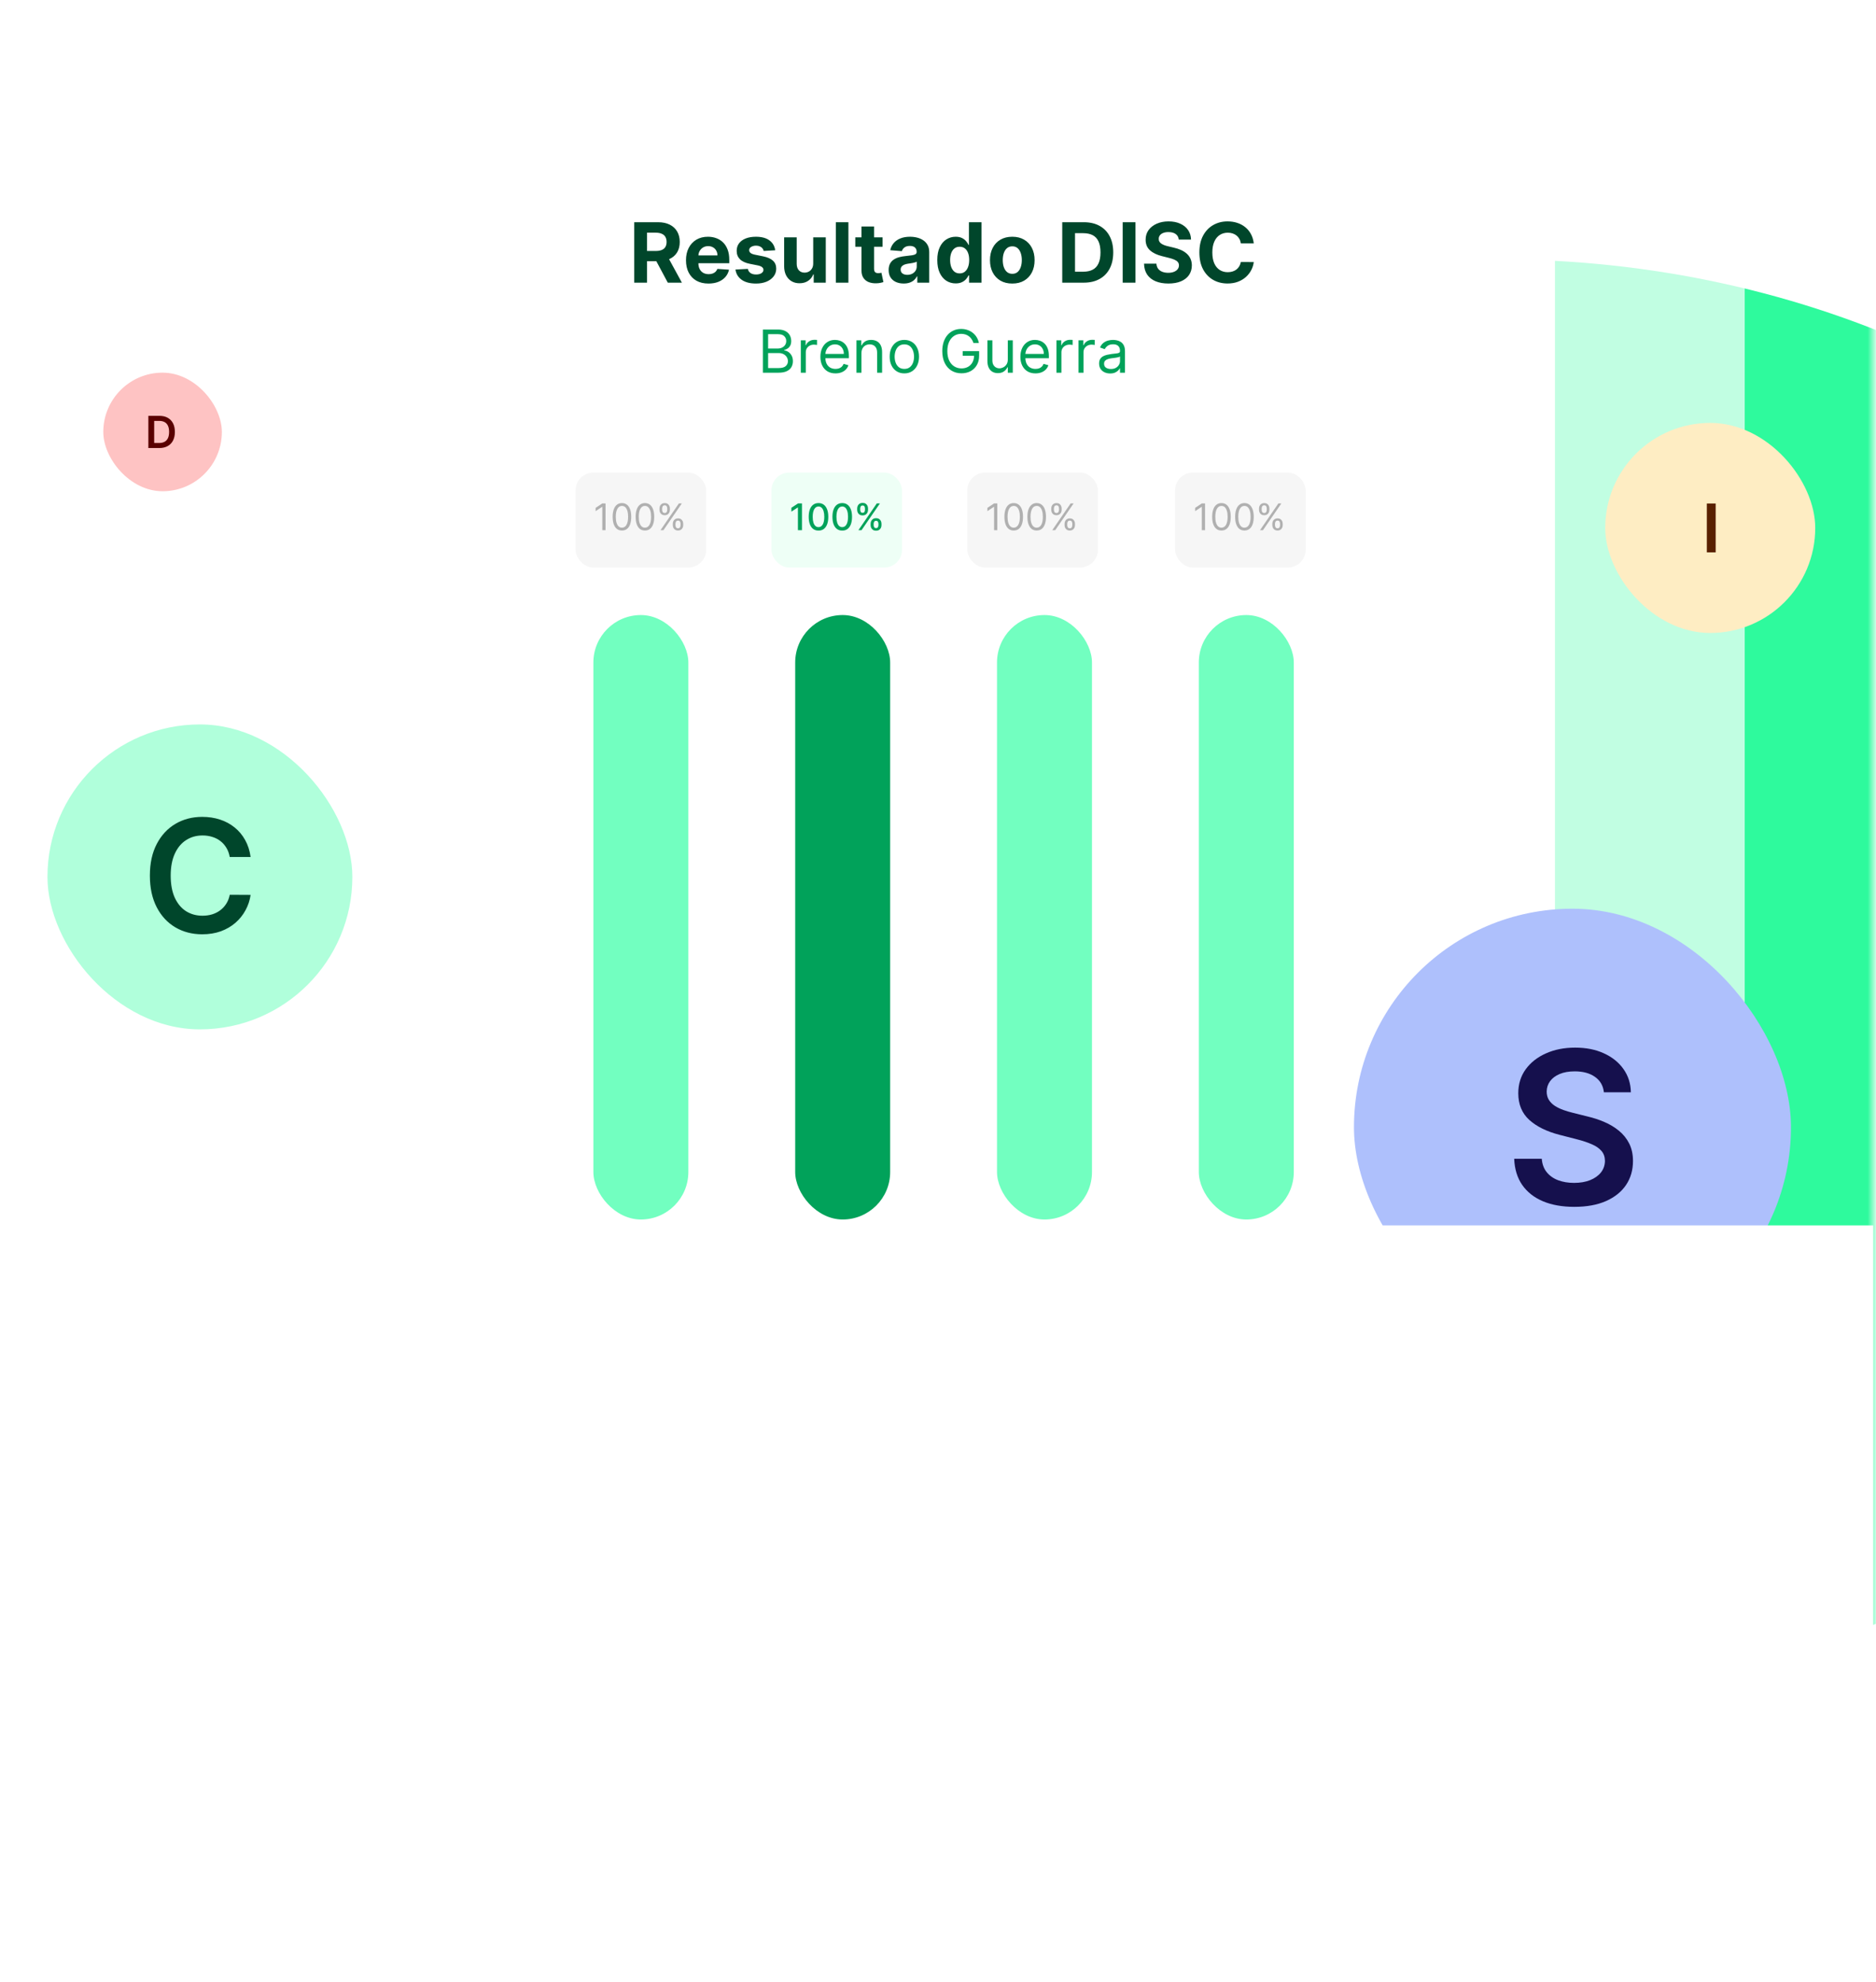 <svg width="336" height="355" viewBox="0 0 336 355" fill="none" xmlns="http://www.w3.org/2000/svg">
<mask id="mask0_191_148" style="mask-type:alpha" maskUnits="userSpaceOnUse" x="0" y="0" width="336" height="355">
<rect x="0.5" y="0.452" width="335" height="354" rx="12" fill="#EEFFF6"/>
</mask>
<g mask="url(#mask0_191_148)">
<g filter="url(#filter0_f_191_148)">
<ellipse cx="268.5" cy="174.952" rx="156" ry="128.5" fill="#2EFA9D"/>
</g>
</g>
<rect opacity="0.7" x="118.469" y="35.294" width="194.018" height="223.867" rx="6.795" fill="white"/>
<rect opacity="0.7" x="22.11" y="35.294" width="194.018" height="223.867" rx="6.795" fill="white"/>
<rect x="59.5" y="21.738" width="219" height="316.559" rx="10.631" fill="white"/>
<path d="M113.596 50.622V39.797H117.867C118.684 39.797 119.382 39.943 119.96 40.236C120.541 40.525 120.983 40.935 121.286 41.467C121.593 41.996 121.746 42.618 121.746 43.333C121.746 44.052 121.591 44.67 121.281 45.188C120.971 45.703 120.522 46.097 119.933 46.372C119.348 46.647 118.64 46.784 117.808 46.784H114.949V44.945H117.438C117.875 44.945 118.238 44.885 118.527 44.765C118.816 44.646 119.031 44.466 119.172 44.226C119.316 43.987 119.389 43.689 119.389 43.333C119.389 42.974 119.316 42.671 119.172 42.424C119.031 42.177 118.814 41.991 118.522 41.864C118.233 41.733 117.868 41.668 117.428 41.668H115.885V50.622H113.596ZM119.442 45.696L122.132 50.622H119.605L116.973 45.696H119.442ZM126.89 50.78C126.055 50.78 125.336 50.611 124.734 50.273C124.135 49.931 123.673 49.448 123.349 48.825C123.025 48.197 122.863 47.456 122.863 46.599C122.863 45.764 123.025 45.032 123.349 44.401C123.673 43.77 124.129 43.279 124.718 42.926C125.31 42.574 126.004 42.398 126.8 42.398C127.336 42.398 127.834 42.484 128.296 42.657C128.761 42.826 129.166 43.081 129.511 43.423C129.86 43.765 130.132 44.195 130.325 44.713C130.519 45.227 130.616 45.83 130.616 46.52V47.139H123.761V45.743H128.497C128.497 45.419 128.426 45.132 128.285 44.882C128.144 44.632 127.949 44.436 127.699 44.295C127.452 44.151 127.165 44.078 126.837 44.078C126.495 44.078 126.192 44.158 125.928 44.316C125.667 44.471 125.463 44.681 125.315 44.945C125.167 45.206 125.091 45.497 125.088 45.817V47.144C125.088 47.545 125.162 47.893 125.31 48.185C125.461 48.477 125.674 48.703 125.949 48.862C126.224 49.02 126.55 49.099 126.927 49.099C127.177 49.099 127.406 49.064 127.614 48.994C127.822 48.923 128 48.818 128.148 48.677C128.296 48.536 128.409 48.363 128.486 48.159L130.569 48.296C130.463 48.796 130.246 49.233 129.918 49.607C129.594 49.977 129.175 50.266 128.661 50.474C128.15 50.678 127.559 50.78 126.89 50.78ZM138.84 44.818L136.779 44.945C136.744 44.769 136.668 44.61 136.552 44.469C136.435 44.325 136.282 44.211 136.092 44.126C135.905 44.038 135.681 43.994 135.42 43.994C135.072 43.994 134.777 44.068 134.538 44.216C134.298 44.36 134.178 44.554 134.178 44.797C134.178 44.991 134.256 45.155 134.411 45.289C134.566 45.423 134.832 45.53 135.209 45.611L136.678 45.907C137.468 46.069 138.056 46.33 138.444 46.689C138.831 47.049 139.025 47.521 139.025 48.106C139.025 48.638 138.868 49.105 138.555 49.506C138.245 49.908 137.818 50.222 137.276 50.447C136.737 50.669 136.115 50.78 135.41 50.78C134.335 50.78 133.479 50.556 132.841 50.109C132.207 49.658 131.835 49.045 131.726 48.27L133.941 48.153C134.008 48.481 134.17 48.731 134.427 48.904C134.684 49.073 135.013 49.157 135.415 49.157C135.81 49.157 136.127 49.082 136.367 48.93C136.61 48.775 136.733 48.576 136.737 48.333C136.733 48.129 136.647 47.961 136.478 47.831C136.308 47.697 136.048 47.595 135.695 47.524L134.289 47.244C133.497 47.086 132.906 46.811 132.519 46.42C132.135 46.029 131.943 45.53 131.943 44.924C131.943 44.403 132.084 43.953 132.366 43.576C132.651 43.199 133.051 42.908 133.565 42.704C134.083 42.5 134.689 42.398 135.383 42.398C136.409 42.398 137.216 42.614 137.804 43.048C138.396 43.481 138.741 44.071 138.84 44.818ZM145.649 47.165V42.503H147.9V50.622H145.739V49.147H145.654C145.471 49.623 145.166 50.005 144.74 50.294C144.317 50.583 143.801 50.727 143.191 50.727C142.649 50.727 142.171 50.604 141.759 50.357C141.347 50.111 141.024 49.76 140.792 49.306C140.563 48.851 140.446 48.307 140.443 47.672V42.503H142.694V47.271C142.698 47.75 142.827 48.129 143.08 48.407C143.334 48.685 143.674 48.825 144.1 48.825C144.372 48.825 144.625 48.763 144.861 48.64C145.097 48.513 145.288 48.326 145.432 48.079C145.58 47.833 145.652 47.528 145.649 47.165ZM151.953 39.797V50.622H149.701V39.797H151.953ZM158.075 42.503V44.195H153.186V42.503H158.075ZM154.296 40.558H156.547V48.127C156.547 48.335 156.579 48.497 156.642 48.613C156.706 48.726 156.794 48.805 156.907 48.851C157.023 48.897 157.157 48.92 157.308 48.92C157.414 48.92 157.52 48.911 157.625 48.893C157.731 48.872 157.812 48.856 157.869 48.846L158.223 50.521C158.11 50.556 157.951 50.597 157.747 50.643C157.543 50.692 157.294 50.722 157.002 50.733C156.459 50.754 155.983 50.681 155.575 50.516C155.17 50.35 154.854 50.093 154.629 49.744C154.403 49.395 154.292 48.955 154.296 48.423V40.558ZM161.856 50.775C161.338 50.775 160.877 50.685 160.472 50.505C160.066 50.322 159.746 50.053 159.51 49.697C159.277 49.337 159.161 48.89 159.161 48.354C159.161 47.903 159.244 47.524 159.409 47.218C159.575 46.911 159.8 46.665 160.086 46.478C160.371 46.291 160.695 46.15 161.058 46.055C161.425 45.96 161.809 45.893 162.21 45.854C162.683 45.805 163.063 45.759 163.352 45.717C163.641 45.671 163.851 45.604 163.981 45.516C164.111 45.428 164.177 45.297 164.177 45.125V45.093C164.177 44.758 164.071 44.499 163.86 44.316C163.652 44.133 163.356 44.041 162.972 44.041C162.566 44.041 162.244 44.131 162.004 44.311C161.765 44.487 161.606 44.709 161.529 44.977L159.446 44.808C159.552 44.314 159.76 43.888 160.07 43.529C160.38 43.166 160.78 42.887 161.27 42.694C161.763 42.496 162.334 42.398 162.982 42.398C163.433 42.398 163.865 42.45 164.277 42.556C164.693 42.662 165.061 42.826 165.382 43.048C165.706 43.27 165.961 43.555 166.148 43.904C166.335 44.249 166.428 44.663 166.428 45.146V50.622H164.293V49.496H164.229C164.099 49.749 163.925 49.973 163.706 50.167C163.488 50.357 163.225 50.507 162.919 50.616C162.612 50.722 162.258 50.775 161.856 50.775ZM162.501 49.221C162.832 49.221 163.125 49.156 163.379 49.025C163.632 48.892 163.831 48.712 163.976 48.486C164.12 48.261 164.192 48.005 164.192 47.72V46.858C164.122 46.904 164.025 46.947 163.902 46.985C163.782 47.02 163.646 47.054 163.495 47.086C163.343 47.114 163.192 47.14 163.04 47.165C162.889 47.186 162.751 47.206 162.628 47.223C162.364 47.262 162.133 47.324 161.936 47.408C161.738 47.493 161.585 47.607 161.476 47.752C161.367 47.893 161.312 48.069 161.312 48.28C161.312 48.587 161.423 48.821 161.645 48.983C161.87 49.142 162.156 49.221 162.501 49.221ZM171.166 50.754C170.55 50.754 169.991 50.595 169.491 50.278C168.994 49.957 168.6 49.487 168.307 48.867C168.018 48.243 167.874 47.479 167.874 46.573C167.874 45.643 168.023 44.869 168.323 44.253C168.622 43.633 169.021 43.169 169.517 42.863C170.018 42.553 170.566 42.398 171.161 42.398C171.616 42.398 171.995 42.475 172.298 42.63C172.604 42.782 172.851 42.972 173.037 43.201C173.228 43.426 173.372 43.648 173.471 43.867H173.54V39.797H175.786V50.622H173.566V49.321H173.471C173.365 49.547 173.215 49.771 173.022 49.993C172.831 50.211 172.583 50.393 172.276 50.537C171.973 50.681 171.603 50.754 171.166 50.754ZM171.88 48.962C172.243 48.962 172.549 48.863 172.8 48.666C173.053 48.465 173.247 48.185 173.381 47.826C173.518 47.466 173.587 47.045 173.587 46.562C173.587 46.08 173.52 45.66 173.386 45.304C173.252 44.949 173.059 44.674 172.805 44.48C172.551 44.286 172.243 44.189 171.88 44.189C171.51 44.189 171.198 44.29 170.944 44.491C170.691 44.691 170.499 44.97 170.368 45.326C170.238 45.682 170.173 46.094 170.173 46.562C170.173 47.035 170.238 47.452 170.368 47.815C170.502 48.175 170.694 48.456 170.944 48.661C171.198 48.862 171.51 48.962 171.88 48.962ZM181.305 50.78C180.484 50.78 179.774 50.606 179.175 50.257C178.58 49.904 178.12 49.415 177.796 48.788C177.471 48.157 177.309 47.426 177.309 46.594C177.309 45.756 177.471 45.023 177.796 44.395C178.12 43.765 178.58 43.275 179.175 42.926C179.774 42.574 180.484 42.398 181.305 42.398C182.126 42.398 182.834 42.574 183.43 42.926C184.029 43.275 184.49 43.765 184.815 44.395C185.139 45.023 185.301 45.756 185.301 46.594C185.301 47.426 185.139 48.157 184.815 48.788C184.49 49.415 184.029 49.904 183.43 50.257C182.834 50.606 182.126 50.78 181.305 50.78ZM181.316 49.036C181.689 49.036 182.001 48.93 182.251 48.719C182.501 48.504 182.69 48.212 182.817 47.842C182.947 47.471 183.012 47.05 183.012 46.578C183.012 46.106 182.947 45.685 182.817 45.315C182.69 44.945 182.501 44.653 182.251 44.438C182.001 44.223 181.689 44.115 181.316 44.115C180.939 44.115 180.621 44.223 180.364 44.438C180.111 44.653 179.919 44.945 179.788 45.315C179.661 45.685 179.598 46.106 179.598 46.578C179.598 47.05 179.661 47.471 179.788 47.842C179.919 48.212 180.111 48.504 180.364 48.719C180.621 48.93 180.939 49.036 181.316 49.036ZM194.089 50.622H190.252V39.797H194.121C195.209 39.797 196.147 40.014 196.932 40.447C197.718 40.877 198.323 41.496 198.745 42.303C199.172 43.109 199.385 44.075 199.385 45.199C199.385 46.326 199.172 47.295 198.745 48.106C198.323 48.916 197.715 49.538 196.922 49.971C196.133 50.405 195.188 50.622 194.089 50.622ZM192.54 48.661H193.994C194.67 48.661 195.239 48.541 195.701 48.301C196.166 48.058 196.515 47.683 196.747 47.175C196.984 46.665 197.102 46.006 197.102 45.199C197.102 44.399 196.984 43.745 196.747 43.238C196.515 42.731 196.168 42.357 195.706 42.117C195.245 41.878 194.676 41.758 193.999 41.758H192.54V48.661ZM203.369 39.797V50.622H201.08V39.797H203.369ZM211.124 42.91C211.081 42.484 210.9 42.153 210.579 41.917C210.259 41.681 209.823 41.562 209.274 41.562C208.9 41.562 208.585 41.615 208.328 41.721C208.07 41.823 207.873 41.966 207.736 42.149C207.602 42.332 207.535 42.54 207.535 42.773C207.528 42.967 207.568 43.136 207.656 43.28C207.748 43.425 207.873 43.55 208.032 43.656C208.19 43.758 208.373 43.847 208.581 43.925C208.789 43.999 209.011 44.062 209.247 44.115L210.22 44.348C210.692 44.454 211.125 44.594 211.52 44.771C211.915 44.947 212.256 45.164 212.545 45.421C212.834 45.678 213.058 45.981 213.217 46.33C213.379 46.679 213.461 47.079 213.465 47.53C213.461 48.192 213.292 48.766 212.958 49.253C212.626 49.735 212.147 50.111 211.52 50.379C210.896 50.643 210.144 50.775 209.263 50.775C208.389 50.775 207.628 50.641 206.98 50.373C206.335 50.105 205.831 49.709 205.468 49.184C205.109 48.655 204.92 48.002 204.903 47.223H207.117C207.142 47.586 207.246 47.889 207.429 48.132C207.616 48.372 207.864 48.553 208.174 48.677C208.488 48.796 208.842 48.856 209.237 48.856C209.624 48.856 209.961 48.8 210.246 48.687C210.535 48.574 210.759 48.418 210.917 48.217C211.076 48.016 211.155 47.785 211.155 47.524C211.155 47.281 211.083 47.077 210.939 46.911C210.798 46.746 210.59 46.605 210.315 46.489C210.044 46.372 209.711 46.267 209.316 46.171L208.137 45.875C207.225 45.653 206.504 45.306 205.976 44.834C205.447 44.362 205.185 43.726 205.188 42.926C205.185 42.271 205.359 41.698 205.711 41.208C206.067 40.719 206.555 40.336 207.175 40.062C207.796 39.787 208.5 39.649 209.29 39.649C210.093 39.649 210.794 39.787 211.393 40.062C211.996 40.336 212.464 40.719 212.799 41.208C213.134 41.698 213.306 42.266 213.317 42.91H211.124ZM224.555 43.587H222.24C222.198 43.287 222.111 43.021 221.981 42.789C221.851 42.553 221.683 42.352 221.479 42.186C221.275 42.021 221.038 41.894 220.771 41.806C220.506 41.718 220.219 41.673 219.909 41.673C219.349 41.673 218.861 41.813 218.445 42.091C218.029 42.366 217.707 42.768 217.478 43.296C217.249 43.821 217.134 44.459 217.134 45.209C217.134 45.981 217.249 46.629 217.478 47.154C217.71 47.679 218.035 48.076 218.45 48.344C218.866 48.611 219.347 48.745 219.893 48.745C220.2 48.745 220.483 48.705 220.744 48.624C221.008 48.543 221.243 48.425 221.447 48.27C221.652 48.111 221.821 47.919 221.955 47.694C222.092 47.468 222.187 47.211 222.24 46.922L224.555 46.932C224.495 47.429 224.345 47.908 224.106 48.37C223.87 48.828 223.551 49.239 223.149 49.602C222.751 49.961 222.275 50.246 221.722 50.458C221.172 50.666 220.55 50.77 219.856 50.77C218.891 50.77 218.028 50.551 217.266 50.114C216.509 49.677 215.91 49.045 215.469 48.217C215.033 47.389 214.814 46.386 214.814 45.209C214.814 44.029 215.036 43.025 215.48 42.197C215.924 41.369 216.527 40.738 217.288 40.305C218.049 39.868 218.905 39.649 219.856 39.649C220.483 39.649 221.065 39.737 221.6 39.913C222.14 40.09 222.617 40.347 223.033 40.685C223.449 41.02 223.787 41.43 224.048 41.917C224.312 42.403 224.481 42.96 224.555 43.587Z" fill="#00462B"/>
<path d="M136.636 66.748V59.016H139.339C139.878 59.016 140.322 59.109 140.672 59.295C141.022 59.479 141.282 59.727 141.453 60.039C141.625 60.349 141.71 60.692 141.71 61.07C141.71 61.402 141.651 61.676 141.533 61.893C141.417 62.109 141.263 62.28 141.072 62.406C140.883 62.532 140.678 62.625 140.457 62.686V62.761C140.693 62.776 140.931 62.859 141.17 63.01C141.409 63.161 141.609 63.378 141.771 63.66C141.932 63.941 142.012 64.286 142.012 64.694C142.012 65.082 141.924 65.43 141.748 65.74C141.572 66.049 141.294 66.295 140.914 66.476C140.533 66.657 140.039 66.748 139.43 66.748H136.636ZM137.572 65.917H139.43C140.041 65.917 140.476 65.799 140.732 65.562C140.992 65.323 141.121 65.034 141.121 64.694C141.121 64.432 141.054 64.191 140.921 63.969C140.788 63.745 140.598 63.566 140.351 63.433C140.104 63.297 139.812 63.229 139.475 63.229H137.572V65.917ZM137.572 62.414H139.309C139.591 62.414 139.845 62.358 140.072 62.248C140.301 62.137 140.482 61.981 140.615 61.78C140.751 61.578 140.819 61.342 140.819 61.07C140.819 60.73 140.701 60.442 140.464 60.205C140.228 59.966 139.853 59.847 139.339 59.847H137.572V62.414ZM143.43 66.748V60.949H144.29V61.825H144.351C144.457 61.538 144.648 61.305 144.925 61.127C145.202 60.948 145.514 60.858 145.861 60.858C145.926 60.858 146.008 60.86 146.106 60.862C146.205 60.865 146.279 60.868 146.329 60.873V61.78C146.299 61.772 146.23 61.761 146.121 61.746C146.016 61.728 145.904 61.719 145.785 61.719C145.504 61.719 145.252 61.778 145.03 61.897C144.811 62.012 144.638 62.173 144.509 62.38C144.384 62.584 144.321 62.816 144.321 63.078V66.748H143.43ZM149.64 66.869C149.081 66.869 148.599 66.745 148.194 66.499C147.791 66.249 147.481 65.902 147.262 65.457C147.045 65.009 146.937 64.488 146.937 63.894C146.937 63.3 147.045 62.776 147.262 62.323C147.481 61.868 147.785 61.513 148.175 61.259C148.568 61.002 149.026 60.873 149.549 60.873C149.851 60.873 150.15 60.924 150.444 61.025C150.739 61.125 151.007 61.289 151.248 61.515C151.49 61.739 151.682 62.036 151.826 62.406C151.969 62.776 152.041 63.232 152.041 63.773V64.15H147.571V63.38H151.135C151.135 63.053 151.07 62.761 150.939 62.504C150.81 62.248 150.627 62.045 150.387 61.897C150.151 61.748 149.872 61.674 149.549 61.674C149.195 61.674 148.887 61.762 148.628 61.938C148.372 62.112 148.174 62.338 148.036 62.618C147.897 62.897 147.828 63.197 147.828 63.516V64.03C147.828 64.468 147.903 64.839 148.054 65.143C148.208 65.445 148.421 65.676 148.692 65.834C148.964 65.99 149.28 66.068 149.64 66.068C149.874 66.068 150.085 66.035 150.274 65.97C150.466 65.902 150.63 65.802 150.769 65.668C150.907 65.532 151.014 65.364 151.09 65.162L151.95 65.404C151.86 65.696 151.708 65.953 151.494 66.174C151.28 66.393 151.015 66.564 150.701 66.687C150.386 66.808 150.033 66.869 149.64 66.869ZM154.287 63.26V66.748H153.396V60.949H154.257V61.855H154.333C154.469 61.561 154.675 61.324 154.952 61.145C155.229 60.964 155.586 60.873 156.024 60.873C156.417 60.873 156.76 60.954 157.055 61.115C157.349 61.274 157.578 61.515 157.742 61.84C157.905 62.162 157.987 62.57 157.987 63.063V66.748H157.096V63.124C157.096 62.668 156.978 62.313 156.741 62.059C156.505 61.802 156.18 61.674 155.767 61.674C155.483 61.674 155.229 61.736 155.005 61.859C154.783 61.982 154.608 62.162 154.48 62.399C154.351 62.635 154.287 62.922 154.287 63.26ZM161.971 66.869C161.447 66.869 160.988 66.744 160.593 66.495C160.2 66.246 159.893 65.897 159.672 65.449C159.453 65.001 159.343 64.478 159.343 63.879C159.343 63.275 159.453 62.747 159.672 62.297C159.893 61.846 160.2 61.496 160.593 61.247C160.988 60.998 161.447 60.873 161.971 60.873C162.494 60.873 162.952 60.998 163.345 61.247C163.74 61.496 164.047 61.846 164.266 62.297C164.488 62.747 164.598 63.275 164.598 63.879C164.598 64.478 164.488 65.001 164.266 65.449C164.047 65.897 163.74 66.246 163.345 66.495C162.952 66.744 162.494 66.869 161.971 66.869ZM161.971 66.068C162.369 66.068 162.696 65.966 162.952 65.763C163.209 65.559 163.399 65.291 163.522 64.958C163.646 64.626 163.707 64.266 163.707 63.879C163.707 63.491 163.646 63.13 163.522 62.795C163.399 62.46 163.209 62.19 162.952 61.983C162.696 61.777 162.369 61.674 161.971 61.674C161.573 61.674 161.246 61.777 160.989 61.983C160.733 62.19 160.543 62.46 160.419 62.795C160.296 63.13 160.234 63.491 160.234 63.879C160.234 64.266 160.296 64.626 160.419 64.958C160.543 65.291 160.733 65.559 160.989 65.763C161.246 65.966 161.573 66.068 161.971 66.068ZM174.355 61.432C174.272 61.178 174.162 60.95 174.026 60.749C173.893 60.545 173.733 60.371 173.547 60.228C173.363 60.084 173.154 59.975 172.92 59.9C172.686 59.824 172.429 59.786 172.15 59.786C171.692 59.786 171.275 59.905 170.9 60.141C170.525 60.378 170.227 60.726 170.006 61.187C169.784 61.648 169.673 62.212 169.673 62.882C169.673 63.551 169.785 64.117 170.009 64.577C170.233 65.038 170.537 65.386 170.919 65.623C171.302 65.859 171.732 65.978 172.21 65.978C172.653 65.978 173.043 65.883 173.381 65.695C173.72 65.503 173.985 65.234 174.173 64.887C174.365 64.537 174.46 64.125 174.46 63.652L174.747 63.712H172.422V62.882H175.366V63.712C175.366 64.349 175.23 64.903 174.959 65.374C174.689 65.844 174.317 66.209 173.841 66.468C173.368 66.725 172.824 66.853 172.21 66.853C171.526 66.853 170.924 66.692 170.406 66.37C169.89 66.048 169.487 65.59 169.198 64.996C168.911 64.402 168.767 63.697 168.767 62.882C168.767 62.27 168.849 61.72 169.013 61.232C169.179 60.741 169.413 60.324 169.715 59.979C170.017 59.634 170.374 59.37 170.787 59.186C171.2 59.002 171.654 58.91 172.15 58.91C172.558 58.91 172.938 58.972 173.29 59.095C173.645 59.216 173.961 59.389 174.238 59.613C174.517 59.834 174.75 60.1 174.936 60.409C175.122 60.716 175.251 61.057 175.321 61.432H174.355ZM180.503 64.377V60.949H181.394V66.748H180.503V65.766H180.443C180.307 66.061 180.096 66.311 179.809 66.517C179.522 66.721 179.16 66.823 178.722 66.823C178.359 66.823 178.037 66.744 177.755 66.585C177.473 66.424 177.252 66.183 177.091 65.861C176.93 65.536 176.849 65.127 176.849 64.634V60.949H177.74V64.573C177.74 64.996 177.858 65.333 178.095 65.585C178.334 65.837 178.639 65.963 179.008 65.963C179.23 65.963 179.455 65.906 179.684 65.793C179.916 65.679 180.11 65.506 180.266 65.272C180.424 65.038 180.503 64.739 180.503 64.377ZM185.458 66.869C184.899 66.869 184.417 66.745 184.012 66.499C183.609 66.249 183.298 65.902 183.079 65.457C182.863 65.009 182.754 64.488 182.754 63.894C182.754 63.3 182.863 62.776 183.079 62.323C183.298 61.868 183.603 61.513 183.993 61.259C184.385 61.002 184.843 60.873 185.367 60.873C185.669 60.873 185.967 60.924 186.262 61.025C186.556 61.125 186.824 61.289 187.066 61.515C187.307 61.739 187.5 62.036 187.643 62.406C187.787 62.776 187.859 63.232 187.859 63.773V64.15H183.389V63.38H186.953C186.953 63.053 186.887 62.761 186.756 62.504C186.628 62.248 186.444 62.045 186.205 61.897C185.968 61.748 185.689 61.674 185.367 61.674C185.012 61.674 184.705 61.762 184.446 61.938C184.189 62.112 183.991 62.338 183.853 62.618C183.715 62.897 183.645 63.197 183.645 63.516V64.03C183.645 64.468 183.721 64.839 183.872 65.143C184.025 65.445 184.238 65.676 184.51 65.834C184.782 65.99 185.098 66.068 185.458 66.068C185.692 66.068 185.903 66.035 186.092 65.97C186.283 65.902 186.448 65.802 186.586 65.668C186.725 65.532 186.832 65.364 186.907 65.162L187.768 65.404C187.677 65.696 187.525 65.953 187.311 66.174C187.097 66.393 186.833 66.564 186.518 66.687C186.204 66.808 185.85 66.869 185.458 66.869ZM189.214 66.748V60.949H190.075V61.825H190.135C190.241 61.538 190.432 61.305 190.709 61.127C190.986 60.948 191.298 60.858 191.645 60.858C191.711 60.858 191.792 60.86 191.891 60.862C191.989 60.865 192.063 60.868 192.113 60.873V61.78C192.083 61.772 192.014 61.761 191.906 61.746C191.8 61.728 191.688 61.719 191.57 61.719C191.288 61.719 191.036 61.778 190.815 61.897C190.596 62.012 190.422 62.173 190.294 62.38C190.168 62.584 190.105 62.816 190.105 63.078V66.748H189.214ZM193.169 66.748V60.949H194.03V61.825H194.091C194.196 61.538 194.388 61.305 194.664 61.127C194.941 60.948 195.253 60.858 195.601 60.858C195.666 60.858 195.748 60.86 195.846 60.862C195.944 60.865 196.018 60.868 196.069 60.873V61.78C196.039 61.772 195.969 61.761 195.861 61.746C195.755 61.728 195.643 61.719 195.525 61.719C195.243 61.719 194.992 61.778 194.77 61.897C194.551 62.012 194.377 62.173 194.249 62.38C194.123 62.584 194.06 62.816 194.06 63.078V66.748H193.169ZM198.831 66.884C198.464 66.884 198.13 66.814 197.831 66.676C197.531 66.535 197.294 66.332 197.117 66.068C196.941 65.802 196.853 65.479 196.853 65.102C196.853 64.77 196.919 64.5 197.049 64.294C197.18 64.085 197.355 63.921 197.574 63.803C197.793 63.685 198.035 63.597 198.299 63.539C198.566 63.478 198.834 63.431 199.103 63.395C199.455 63.35 199.741 63.316 199.96 63.294C200.182 63.268 200.343 63.227 200.443 63.169C200.547 63.111 200.598 63.01 200.598 62.867V62.837C200.598 62.464 200.496 62.175 200.292 61.968C200.091 61.762 199.785 61.659 199.375 61.659C198.95 61.659 198.616 61.752 198.375 61.938C198.133 62.124 197.963 62.323 197.865 62.535L197.019 62.233C197.17 61.88 197.372 61.606 197.623 61.41C197.877 61.211 198.154 61.072 198.454 60.994C198.756 60.914 199.053 60.873 199.345 60.873C199.531 60.873 199.745 60.896 199.987 60.941C200.231 60.984 200.466 61.074 200.693 61.209C200.922 61.345 201.112 61.551 201.263 61.825C201.414 62.099 201.489 62.467 201.489 62.927V66.748H200.598V65.963H200.553C200.492 66.088 200.392 66.223 200.251 66.367C200.11 66.51 199.922 66.632 199.688 66.733C199.454 66.833 199.169 66.884 198.831 66.884ZM198.967 66.083C199.32 66.083 199.617 66.014 199.858 65.876C200.102 65.737 200.286 65.559 200.409 65.34C200.535 65.121 200.598 64.89 200.598 64.649V63.833C200.56 63.879 200.477 63.92 200.349 63.958C200.223 63.993 200.077 64.025 199.911 64.052C199.747 64.078 199.588 64.1 199.432 64.12C199.278 64.138 199.153 64.153 199.058 64.165C198.826 64.196 198.61 64.245 198.408 64.313C198.21 64.378 198.049 64.478 197.925 64.611C197.804 64.742 197.744 64.921 197.744 65.147C197.744 65.457 197.859 65.691 198.088 65.849C198.319 66.005 198.612 66.083 198.967 66.083Z" fill="#01A25A"/>
<rect x="103.087" y="84.631" width="23.388" height="17.01" rx="3.189" fill="#F6F6F6"/>
<path d="M108.455 90.158V94.947H107.875V90.766H107.847L106.678 91.542V90.953L107.875 90.158H108.455ZM111.394 95.012C111.042 95.012 110.742 94.916 110.494 94.725C110.246 94.531 110.057 94.251 109.926 93.885C109.795 93.517 109.729 93.073 109.729 92.552C109.729 92.035 109.795 91.593 109.926 91.227C110.058 90.859 110.248 90.578 110.496 90.385C110.746 90.19 111.045 90.093 111.394 90.093C111.743 90.093 112.042 90.19 112.29 90.385C112.539 90.578 112.729 90.859 112.86 91.227C112.993 91.593 113.059 92.035 113.059 92.552C113.059 93.073 112.993 93.517 112.863 93.885C112.732 94.251 112.542 94.531 112.294 94.725C112.047 94.916 111.746 95.012 111.394 95.012ZM111.394 94.498C111.743 94.498 112.015 94.329 112.208 93.993C112.401 93.656 112.498 93.176 112.498 92.552C112.498 92.138 112.453 91.785 112.365 91.493C112.277 91.202 112.151 90.98 111.986 90.827C111.822 90.674 111.625 90.598 111.394 90.598C111.048 90.598 110.778 90.768 110.583 91.11C110.388 91.45 110.291 91.93 110.291 92.552C110.291 92.967 110.334 93.319 110.421 93.609C110.509 93.899 110.634 94.12 110.798 94.271C110.963 94.422 111.162 94.498 111.394 94.498ZM115.509 95.012C115.157 95.012 114.857 94.916 114.609 94.725C114.361 94.531 114.172 94.251 114.041 93.885C113.91 93.517 113.845 93.073 113.845 92.552C113.845 92.035 113.91 91.593 114.041 91.227C114.174 90.859 114.364 90.578 114.612 90.385C114.861 90.19 115.16 90.093 115.509 90.093C115.859 90.093 116.157 90.19 116.405 90.385C116.654 90.578 116.845 90.859 116.975 91.227C117.108 91.593 117.174 92.035 117.174 92.552C117.174 93.073 117.109 93.517 116.978 93.885C116.847 94.251 116.657 94.531 116.41 94.725C116.162 94.916 115.862 95.012 115.509 95.012ZM115.509 94.498C115.859 94.498 116.13 94.329 116.323 93.993C116.516 93.656 116.613 93.176 116.613 92.552C116.613 92.138 116.569 91.785 116.48 91.493C116.392 91.202 116.266 90.98 116.101 90.827C115.937 90.674 115.74 90.598 115.509 90.598C115.163 90.598 114.893 90.768 114.698 91.11C114.503 91.45 114.406 91.93 114.406 92.552C114.406 92.967 114.449 93.319 114.537 93.609C114.624 93.899 114.749 94.12 114.913 94.271C115.078 94.422 115.277 94.498 115.509 94.498ZM120.504 94.049V93.796C120.504 93.622 120.54 93.462 120.611 93.317C120.685 93.171 120.791 93.054 120.929 92.966C121.07 92.877 121.24 92.833 121.439 92.833C121.642 92.833 121.812 92.877 121.949 92.966C122.086 93.054 122.19 93.171 122.26 93.317C122.33 93.462 122.365 93.622 122.365 93.796V94.049C122.365 94.224 122.329 94.384 122.257 94.531C122.187 94.675 122.083 94.793 121.944 94.881C121.807 94.969 121.639 95.012 121.439 95.012C121.236 95.012 121.066 94.969 120.927 94.881C120.788 94.793 120.683 94.675 120.611 94.531C120.54 94.384 120.504 94.224 120.504 94.049ZM120.981 93.796V94.049C120.981 94.194 121.015 94.324 121.084 94.439C121.152 94.553 121.271 94.61 121.439 94.61C121.603 94.61 121.718 94.553 121.785 94.439C121.854 94.324 121.888 94.194 121.888 94.049V93.796C121.888 93.651 121.855 93.522 121.79 93.408C121.724 93.293 121.607 93.235 121.439 93.235C121.275 93.235 121.158 93.293 121.086 93.408C121.016 93.522 120.981 93.651 120.981 93.796ZM118.119 91.308V91.056C118.119 90.881 118.155 90.722 118.226 90.577C118.3 90.43 118.406 90.313 118.544 90.226C118.685 90.137 118.855 90.093 119.054 90.093C119.257 90.093 119.427 90.137 119.564 90.226C119.701 90.313 119.805 90.43 119.875 90.577C119.945 90.722 119.98 90.881 119.98 91.056V91.308C119.98 91.483 119.944 91.644 119.873 91.79C119.802 91.935 119.698 92.052 119.559 92.141C119.422 92.228 119.254 92.272 119.054 92.272C118.851 92.272 118.681 92.228 118.542 92.141C118.403 92.052 118.298 91.935 118.226 91.79C118.155 91.644 118.119 91.483 118.119 91.308ZM118.596 91.056V91.308C118.596 91.454 118.63 91.584 118.699 91.699C118.767 91.813 118.886 91.87 119.054 91.87C119.218 91.87 119.333 91.813 119.4 91.699C119.469 91.584 119.503 91.454 119.503 91.308V91.056C119.503 90.911 119.47 90.782 119.405 90.668C119.339 90.552 119.222 90.495 119.054 90.495C118.89 90.495 118.773 90.552 118.701 90.668C118.631 90.782 118.596 90.911 118.596 91.056ZM118.297 94.947L121.589 90.158H122.122L118.83 94.947H118.297Z" fill="#B0B0B0"/>
<rect x="138.17" y="84.631" width="23.388" height="17.01" rx="3.189" fill="#EEFFF6"/>
<path d="M143.636 90.158V94.947H142.911V90.883H142.883L141.737 91.631V90.939L142.932 90.158H143.636ZM146.599 95.026C146.229 95.025 145.913 94.927 145.652 94.734C145.39 94.541 145.189 94.259 145.051 93.89C144.912 93.52 144.843 93.075 144.843 92.555C144.843 92.036 144.912 91.592 145.051 91.224C145.191 90.856 145.392 90.576 145.654 90.383C145.917 90.189 146.232 90.093 146.599 90.093C146.965 90.093 147.279 90.19 147.541 90.385C147.803 90.578 148.003 90.859 148.142 91.227C148.282 91.593 148.352 92.036 148.352 92.555C148.352 93.077 148.283 93.523 148.144 93.892C148.005 94.26 147.805 94.541 147.543 94.736C147.281 94.93 146.966 95.026 146.599 95.026ZM146.599 94.402C146.923 94.402 147.176 94.244 147.358 93.927C147.542 93.611 147.634 93.153 147.634 92.555C147.634 92.157 147.592 91.821 147.508 91.547C147.425 91.271 147.306 91.062 147.15 90.92C146.996 90.777 146.812 90.705 146.599 90.705C146.276 90.705 146.023 90.864 145.839 91.182C145.655 91.5 145.562 91.958 145.56 92.555C145.56 92.954 145.602 93.291 145.684 93.567C145.768 93.842 145.888 94.05 146.042 94.192C146.196 94.332 146.382 94.402 146.599 94.402ZM150.849 95.026C150.479 95.025 150.164 94.927 149.902 94.734C149.64 94.541 149.44 94.259 149.301 93.89C149.162 93.52 149.093 93.075 149.093 92.555C149.093 92.036 149.162 91.592 149.301 91.224C149.441 90.856 149.642 90.576 149.904 90.383C150.168 90.189 150.483 90.093 150.849 90.093C151.215 90.093 151.529 90.19 151.791 90.385C152.053 90.578 152.253 90.859 152.392 91.227C152.532 91.593 152.602 92.036 152.602 92.555C152.602 93.077 152.533 93.523 152.394 93.892C152.256 94.26 152.055 94.541 151.793 94.736C151.532 94.93 151.217 95.026 150.849 95.026ZM150.849 94.402C151.173 94.402 151.426 94.244 151.609 93.927C151.793 93.611 151.885 93.153 151.885 92.555C151.885 92.157 151.843 91.821 151.758 91.547C151.676 91.271 151.557 91.062 151.401 90.92C151.246 90.777 151.062 90.705 150.849 90.705C150.526 90.705 150.273 90.864 150.089 91.182C149.905 91.5 149.812 91.958 149.811 92.555C149.811 92.954 149.852 93.291 149.935 93.567C150.019 93.842 150.138 94.05 150.292 94.192C150.447 94.332 150.632 94.402 150.849 94.402ZM155.932 94.049V93.796C155.932 93.616 155.969 93.45 156.044 93.301C156.12 93.15 156.231 93.029 156.376 92.938C156.522 92.846 156.699 92.8 156.907 92.8C157.119 92.8 157.296 92.846 157.44 92.936C157.583 93.026 157.691 93.147 157.765 93.298C157.839 93.45 157.877 93.616 157.877 93.796V94.049C157.877 94.23 157.839 94.396 157.765 94.547C157.69 94.697 157.58 94.817 157.435 94.909C157.292 95 157.115 95.045 156.907 95.045C156.696 95.045 156.518 95 156.373 94.909C156.228 94.817 156.119 94.697 156.044 94.547C155.969 94.396 155.932 94.23 155.932 94.049ZM156.476 93.796V94.049C156.476 94.183 156.508 94.305 156.572 94.414C156.636 94.523 156.748 94.577 156.907 94.577C157.064 94.577 157.174 94.523 157.236 94.414C157.299 94.305 157.33 94.183 157.33 94.049V93.796C157.33 93.662 157.299 93.541 157.239 93.432C157.179 93.323 157.069 93.268 156.907 93.268C156.751 93.268 156.64 93.323 156.575 93.432C156.509 93.541 156.476 93.662 156.476 93.796ZM153.523 91.308V91.056C153.523 90.875 153.561 90.709 153.635 90.558C153.712 90.407 153.822 90.286 153.967 90.195C154.114 90.105 154.291 90.06 154.498 90.06C154.71 90.06 154.888 90.105 155.031 90.195C155.175 90.286 155.283 90.407 155.356 90.558C155.43 90.709 155.466 90.875 155.466 91.056V91.308C155.466 91.489 155.429 91.655 155.354 91.807C155.281 91.956 155.172 92.077 155.027 92.169C154.883 92.259 154.707 92.305 154.498 92.305C154.286 92.305 154.108 92.259 153.963 92.169C153.819 92.077 153.71 91.956 153.635 91.807C153.561 91.655 153.523 91.489 153.523 91.308ZM154.07 91.056V91.308C154.07 91.443 154.101 91.564 154.164 91.673C154.228 91.782 154.339 91.837 154.498 91.837C154.654 91.837 154.763 91.782 154.826 91.673C154.889 91.564 154.921 91.443 154.921 91.308V91.056C154.921 90.922 154.891 90.8 154.83 90.691C154.769 90.582 154.659 90.528 154.498 90.528C154.342 90.528 154.232 90.582 154.166 90.691C154.102 90.8 154.07 90.922 154.07 91.056ZM153.745 94.947L157.037 90.158H157.596L154.304 94.947H153.745Z" fill="#01A25A"/>
<rect x="173.253" y="84.631" width="23.388" height="17.01" rx="3.189" fill="#F6F6F6"/>
<path d="M178.621 90.158V94.947H178.041V90.766H178.013L176.844 91.542V90.953L178.041 90.158H178.621ZM181.56 95.012C181.208 95.012 180.908 94.916 180.66 94.725C180.412 94.531 180.223 94.251 180.092 93.885C179.961 93.517 179.895 93.073 179.895 92.552C179.895 92.035 179.961 91.593 180.092 91.227C180.224 90.859 180.415 90.578 180.662 90.385C180.912 90.19 181.211 90.093 181.56 90.093C181.909 90.093 182.208 90.19 182.456 90.385C182.705 90.578 182.895 90.859 183.026 91.227C183.159 91.593 183.225 92.035 183.225 92.552C183.225 93.073 183.16 93.517 183.029 93.885C182.898 94.251 182.708 94.531 182.46 94.725C182.213 94.916 181.913 95.012 181.56 95.012ZM181.56 94.498C181.909 94.498 182.181 94.329 182.374 93.993C182.567 93.656 182.664 93.176 182.664 92.552C182.664 92.138 182.619 91.785 182.531 91.493C182.443 91.202 182.317 90.98 182.152 90.827C181.988 90.674 181.791 90.598 181.56 90.598C181.214 90.598 180.944 90.768 180.749 91.11C180.554 91.45 180.457 91.93 180.457 92.552C180.457 92.967 180.5 93.319 180.588 93.609C180.675 93.899 180.8 94.12 180.964 94.271C181.129 94.422 181.328 94.498 181.56 94.498ZM185.675 95.012C185.323 95.012 185.023 94.916 184.775 94.725C184.527 94.531 184.338 94.251 184.207 93.885C184.076 93.517 184.011 93.073 184.011 92.552C184.011 92.035 184.076 91.593 184.207 91.227C184.34 90.859 184.53 90.578 184.778 90.385C185.027 90.19 185.326 90.093 185.675 90.093C186.025 90.093 186.323 90.19 186.571 90.385C186.82 90.578 187.011 90.859 187.142 91.227C187.274 91.593 187.34 92.035 187.34 92.552C187.34 93.073 187.275 93.517 187.144 93.885C187.013 94.251 186.824 94.531 186.576 94.725C186.328 94.916 186.028 95.012 185.675 95.012ZM185.675 94.498C186.025 94.498 186.296 94.329 186.489 93.993C186.682 93.656 186.779 93.176 186.779 92.552C186.779 92.138 186.735 91.785 186.646 91.493C186.559 91.202 186.432 90.98 186.267 90.827C186.103 90.674 185.906 90.598 185.675 90.598C185.329 90.598 185.059 90.768 184.864 91.11C184.669 91.45 184.572 91.93 184.572 92.552C184.572 92.967 184.616 93.319 184.703 93.609C184.79 93.899 184.916 94.12 185.079 94.271C185.244 94.422 185.443 94.498 185.675 94.498ZM190.67 94.049V93.796C190.67 93.622 190.706 93.462 190.777 93.317C190.851 93.171 190.957 93.054 191.095 92.966C191.236 92.877 191.406 92.833 191.605 92.833C191.808 92.833 191.978 92.877 192.115 92.966C192.252 93.054 192.356 93.171 192.426 93.317C192.496 93.462 192.531 93.622 192.531 93.796V94.049C192.531 94.224 192.495 94.384 192.424 94.531C192.353 94.675 192.249 94.793 192.11 94.881C191.973 94.969 191.805 95.012 191.605 95.012C191.403 95.012 191.232 94.969 191.093 94.881C190.954 94.793 190.849 94.675 190.777 94.531C190.706 94.384 190.67 94.224 190.67 94.049ZM191.147 93.796V94.049C191.147 94.194 191.181 94.324 191.25 94.439C191.318 94.553 191.437 94.61 191.605 94.61C191.769 94.61 191.884 94.553 191.951 94.439C192.02 94.324 192.054 94.194 192.054 94.049V93.796C192.054 93.651 192.021 93.522 191.956 93.408C191.89 93.293 191.774 93.235 191.605 93.235C191.442 93.235 191.324 93.293 191.252 93.408C191.182 93.522 191.147 93.651 191.147 93.796ZM188.285 91.308V91.056C188.285 90.881 188.321 90.722 188.392 90.577C188.466 90.43 188.572 90.313 188.71 90.226C188.851 90.137 189.021 90.093 189.22 90.093C189.423 90.093 189.593 90.137 189.73 90.226C189.867 90.313 189.971 90.43 190.041 90.577C190.111 90.722 190.146 90.881 190.146 91.056V91.308C190.146 91.483 190.11 91.644 190.039 91.79C189.968 91.935 189.864 92.052 189.725 92.141C189.588 92.228 189.42 92.272 189.22 92.272C189.018 92.272 188.847 92.228 188.708 92.141C188.569 92.052 188.464 91.935 188.392 91.79C188.321 91.644 188.285 91.483 188.285 91.308ZM188.762 91.056V91.308C188.762 91.454 188.796 91.584 188.865 91.699C188.933 91.813 189.052 91.87 189.22 91.87C189.384 91.87 189.499 91.813 189.566 91.699C189.635 91.584 189.669 91.454 189.669 91.308V91.056C189.669 90.911 189.636 90.782 189.571 90.668C189.505 90.552 189.389 90.495 189.22 90.495C189.057 90.495 188.939 90.552 188.867 90.668C188.797 90.782 188.762 90.911 188.762 91.056ZM188.463 94.947L191.755 90.158H192.288L188.996 94.947H188.463Z" fill="#B0B0B0"/>
<rect x="210.462" y="84.631" width="23.388" height="17.01" rx="3.189" fill="#F6F6F6"/>
<path d="M215.83 90.158V94.947H215.25V90.766H215.222L214.053 91.542V90.953L215.25 90.158H215.83ZM218.769 95.012C218.417 95.012 218.117 94.916 217.869 94.725C217.621 94.531 217.432 94.251 217.301 93.885C217.17 93.517 217.104 93.073 217.104 92.552C217.104 92.035 217.17 91.593 217.301 91.227C217.433 90.859 217.624 90.578 217.871 90.385C218.121 90.19 218.42 90.093 218.769 90.093C219.118 90.093 219.417 90.19 219.665 90.385C219.914 90.578 220.104 90.859 220.235 91.227C220.368 91.593 220.434 92.035 220.434 92.552C220.434 93.073 220.369 93.517 220.238 93.885C220.107 94.251 219.917 94.531 219.669 94.725C219.422 94.916 219.122 95.012 218.769 95.012ZM218.769 94.498C219.118 94.498 219.39 94.329 219.583 93.993C219.776 93.656 219.873 93.176 219.873 92.552C219.873 92.138 219.828 91.785 219.74 91.493C219.652 91.202 219.526 90.98 219.361 90.827C219.197 90.674 219 90.598 218.769 90.598C218.423 90.598 218.153 90.768 217.958 91.11C217.763 91.45 217.666 91.93 217.666 92.552C217.666 92.967 217.709 93.319 217.797 93.609C217.884 93.899 218.009 94.12 218.173 94.271C218.338 94.422 218.537 94.498 218.769 94.498ZM222.885 95.012C222.532 95.012 222.232 94.916 221.984 94.725C221.736 94.531 221.547 94.251 221.416 93.885C221.285 93.517 221.22 93.073 221.22 92.552C221.22 92.035 221.285 91.593 221.416 91.227C221.549 90.859 221.739 90.578 221.987 90.385C222.236 90.19 222.535 90.093 222.885 90.093C223.234 90.093 223.532 90.19 223.78 90.385C224.029 90.578 224.22 90.859 224.351 91.227C224.483 91.593 224.549 92.035 224.549 92.552C224.549 93.073 224.484 93.517 224.353 93.885C224.222 94.251 224.033 94.531 223.785 94.725C223.537 94.916 223.237 95.012 222.885 95.012ZM222.885 94.498C223.234 94.498 223.505 94.329 223.698 93.993C223.892 93.656 223.988 93.176 223.988 92.552C223.988 92.138 223.944 91.785 223.855 91.493C223.768 91.202 223.641 90.98 223.476 90.827C223.312 90.674 223.115 90.598 222.885 90.598C222.538 90.598 222.268 90.768 222.073 91.11C221.878 91.45 221.781 91.93 221.781 92.552C221.781 92.967 221.825 93.319 221.912 93.609C221.999 93.899 222.125 94.12 222.288 94.271C222.454 94.422 222.652 94.498 222.885 94.498ZM227.879 94.049V93.796C227.879 93.622 227.915 93.462 227.987 93.317C228.06 93.171 228.166 93.054 228.305 92.966C228.445 92.877 228.615 92.833 228.814 92.833C229.017 92.833 229.187 92.877 229.324 92.966C229.461 93.054 229.565 93.171 229.635 93.317C229.705 93.462 229.74 93.622 229.74 93.796V94.049C229.74 94.224 229.704 94.384 229.633 94.531C229.562 94.675 229.458 94.793 229.319 94.881C229.182 94.969 229.014 95.012 228.814 95.012C228.612 95.012 228.441 94.969 228.302 94.881C228.163 94.793 228.058 94.675 227.987 94.531C227.915 94.384 227.879 94.224 227.879 94.049ZM228.356 93.796V94.049C228.356 94.194 228.39 94.324 228.459 94.439C228.527 94.553 228.646 94.61 228.814 94.61C228.978 94.61 229.093 94.553 229.16 94.439C229.229 94.324 229.263 94.194 229.263 94.049V93.796C229.263 93.651 229.23 93.522 229.165 93.408C229.1 93.293 228.983 93.235 228.814 93.235C228.651 93.235 228.533 93.293 228.461 93.408C228.391 93.522 228.356 93.651 228.356 93.796ZM225.494 91.308V91.056C225.494 90.881 225.53 90.722 225.602 90.577C225.675 90.43 225.781 90.313 225.92 90.226C226.06 90.137 226.23 90.093 226.429 90.093C226.632 90.093 226.802 90.137 226.939 90.226C227.076 90.313 227.18 90.43 227.25 90.577C227.32 90.722 227.355 90.881 227.355 91.056V91.308C227.355 91.483 227.319 91.644 227.248 91.79C227.177 91.935 227.073 92.052 226.934 92.141C226.797 92.228 226.629 92.272 226.429 92.272C226.227 92.272 226.056 92.228 225.917 92.141C225.778 92.052 225.673 91.935 225.602 91.79C225.53 91.644 225.494 91.483 225.494 91.308ZM225.971 91.056V91.308C225.971 91.454 226.005 91.584 226.074 91.699C226.142 91.813 226.261 91.87 226.429 91.87C226.593 91.87 226.708 91.813 226.775 91.699C226.844 91.584 226.878 91.454 226.878 91.308V91.056C226.878 90.911 226.845 90.782 226.78 90.668C226.715 90.552 226.598 90.495 226.429 90.495C226.266 90.495 226.148 90.552 226.076 90.668C226.006 90.782 225.971 90.911 225.971 91.056ZM225.672 94.947L228.964 90.158H229.497L226.205 94.947H225.672Z" fill="#B0B0B0"/>
<rect x="106.277" y="110.146" width="17.01" height="108.25" rx="8.505" fill="#72FFC0"/>
<path d="M113.877 241.027H110.588V231.749H113.904C114.837 231.749 115.641 231.934 116.314 232.306C116.988 232.674 117.506 233.204 117.868 233.896C118.234 234.588 118.416 235.415 118.416 236.379C118.416 237.345 118.234 238.176 117.868 238.87C117.506 239.565 116.985 240.098 116.305 240.469C115.629 240.841 114.819 241.027 113.877 241.027ZM112.55 239.346H113.795C114.375 239.346 114.863 239.243 115.259 239.038C115.657 238.829 115.956 238.508 116.156 238.073C116.358 237.635 116.459 237.07 116.459 236.379C116.459 235.693 116.358 235.133 116.156 234.698C115.956 234.263 115.659 233.943 115.263 233.737C114.868 233.532 114.38 233.429 113.8 233.429H112.55V239.346Z" fill="#767676"/>
<rect x="142.422" y="110.146" width="17.01" height="108.25" rx="8.505" fill="#01A25A"/>
<path d="M151.695 231.749V241.027H149.734V231.749H151.695Z" fill="#767676"/>
<rect x="178.568" y="110.146" width="17.01" height="108.25" rx="8.505" fill="#72FFC0"/>
<path d="M188.412 234.417C188.376 234.051 188.221 233.768 187.946 233.565C187.671 233.363 187.298 233.262 186.827 233.262C186.507 233.262 186.236 233.307 186.016 233.398C185.795 233.485 185.626 233.608 185.509 233.765C185.394 233.922 185.336 234.1 185.336 234.299C185.33 234.465 185.365 234.61 185.441 234.734C185.519 234.858 185.626 234.965 185.762 235.056C185.898 235.143 186.055 235.22 186.233 235.287C186.412 235.35 186.602 235.405 186.804 235.45L187.638 235.649C188.042 235.74 188.414 235.861 188.752 236.012C189.09 236.163 189.383 236.348 189.631 236.569C189.879 236.789 190.07 237.049 190.206 237.348C190.345 237.647 190.416 237.99 190.419 238.376C190.416 238.944 190.271 239.436 189.984 239.853C189.701 240.267 189.29 240.589 188.752 240.818C188.218 241.045 187.573 241.158 186.818 241.158C186.069 241.158 185.416 241.043 184.861 240.814C184.308 240.584 183.876 240.244 183.565 239.794C183.257 239.341 183.095 238.781 183.08 238.114H184.978C185 238.425 185.089 238.684 185.246 238.893C185.406 239.098 185.619 239.254 185.885 239.359C186.153 239.462 186.457 239.513 186.795 239.513C187.127 239.513 187.416 239.465 187.66 239.369C187.908 239.272 188.1 239.137 188.236 238.965C188.372 238.793 188.44 238.595 188.44 238.372C188.44 238.163 188.378 237.988 188.254 237.846C188.133 237.704 187.955 237.584 187.719 237.484C187.487 237.384 187.201 237.294 186.863 237.212L185.853 236.958C185.071 236.768 184.453 236.471 184 236.066C183.547 235.661 183.322 235.116 183.325 234.431C183.322 233.869 183.471 233.378 183.773 232.958C184.078 232.538 184.497 232.211 185.028 231.975C185.56 231.74 186.164 231.622 186.84 231.622C187.529 231.622 188.13 231.74 188.643 231.975C189.16 232.211 189.562 232.538 189.849 232.958C190.135 233.378 190.283 233.864 190.292 234.417H188.412Z" fill="#767676"/>
<rect x="214.714" y="110.146" width="17.01" height="108.25" rx="8.505" fill="#72FFC0"/>
<path d="M227.211 234.997H225.227C225.191 234.74 225.117 234.512 225.005 234.313C224.893 234.11 224.75 233.938 224.574 233.796C224.399 233.654 224.197 233.546 223.967 233.47C223.741 233.395 223.495 233.357 223.229 233.357C222.749 233.357 222.33 233.476 221.974 233.715C221.618 233.95 221.341 234.295 221.145 234.748C220.949 235.198 220.851 235.744 220.851 236.388C220.851 237.049 220.949 237.605 221.145 238.055C221.344 238.505 221.622 238.845 221.979 239.074C222.335 239.304 222.747 239.418 223.215 239.418C223.478 239.418 223.721 239.384 223.945 239.314C224.171 239.245 224.372 239.144 224.547 239.011C224.722 238.875 224.867 238.71 224.982 238.517C225.1 238.324 225.182 238.103 225.227 237.855L227.211 237.864C227.16 238.29 227.031 238.701 226.826 239.097C226.624 239.489 226.35 239.841 226.006 240.152C225.665 240.46 225.257 240.705 224.783 240.886C224.312 241.064 223.779 241.153 223.184 241.153C222.356 241.153 221.616 240.966 220.964 240.592C220.315 240.217 219.801 239.675 219.424 238.965C219.049 238.256 218.862 237.396 218.862 236.388C218.862 235.376 219.052 234.515 219.433 233.805C219.813 233.096 220.33 232.555 220.982 232.183C221.634 231.809 222.368 231.622 223.184 231.622C223.721 231.622 224.22 231.697 224.679 231.848C225.141 231.999 225.55 232.22 225.906 232.51C226.263 232.797 226.553 233.148 226.776 233.565C227.003 233.982 227.148 234.459 227.211 234.997Z" fill="#767676"/>
<line opacity="0.5" x1="72.257" y1="267.149" x2="265.743" y2="267.149" stroke="#B1B1B1" stroke-width="0.532"/>
<circle cx="90.688" cy="304.982" r="18.431" fill="#FFFCE7"/>
<path d="M90.688 314.284C95.817 314.284 99.99 310.111 99.99 304.982C99.99 299.853 95.817 295.68 90.688 295.68C85.559 295.68 81.386 299.853 81.386 304.982C81.386 310.111 85.559 314.284 90.688 314.284ZM93.937 302.191C94.123 302.186 94.307 302.219 94.48 302.287C94.653 302.354 94.81 302.456 94.943 302.586C95.076 302.715 95.181 302.87 95.253 303.041C95.325 303.212 95.362 303.395 95.362 303.581C95.362 303.767 95.325 303.95 95.253 304.121C95.181 304.292 95.075 304.447 94.942 304.576C94.809 304.706 94.652 304.807 94.479 304.875C94.306 304.942 94.122 304.975 93.936 304.97C93.574 304.96 93.23 304.81 92.977 304.55C92.724 304.29 92.583 303.942 92.583 303.58C92.583 303.218 92.725 302.87 92.978 302.61C93.231 302.351 93.575 302.2 93.937 302.191ZM89.936 308.627C90.432 308.727 90.943 308.727 91.439 308.627C91.675 308.579 91.909 308.506 92.137 308.411C92.355 308.318 92.569 308.202 92.769 308.068C92.962 307.936 93.147 307.784 93.319 307.613C93.489 307.444 93.641 307.259 93.773 307.063L95.316 308.102C94.915 308.696 94.403 309.208 93.81 309.61C93.205 310.018 92.526 310.304 91.811 310.451C91.07 310.6 90.306 310.599 89.565 310.45C88.85 310.305 88.171 310.019 87.567 309.61C86.973 309.207 86.462 308.695 86.059 308.101L87.601 307.062C87.734 307.258 87.887 307.443 88.055 307.611C88.569 308.127 89.223 308.48 89.936 308.627ZM87.432 302.191C87.615 302.191 87.797 302.227 87.966 302.298C88.136 302.368 88.289 302.471 88.419 302.6C88.549 302.73 88.651 302.884 88.721 303.053C88.791 303.223 88.828 303.404 88.828 303.587C88.827 303.771 88.791 303.952 88.721 304.122C88.651 304.291 88.548 304.445 88.418 304.574C88.289 304.704 88.135 304.807 87.965 304.877C87.796 304.947 87.615 304.983 87.431 304.983C87.061 304.983 86.706 304.836 86.444 304.574C86.183 304.312 86.036 303.957 86.036 303.587C86.036 303.216 86.183 302.861 86.445 302.6C86.707 302.338 87.062 302.191 87.432 302.191Z" fill="#A65C02"/>
<path d="M117.757 296.748C117.757 295.625 117.907 294.591 118.206 293.645C118.508 292.7 118.968 291.824 119.588 291.018H121.431C121.196 291.317 120.977 291.682 120.774 292.114C120.572 292.543 120.395 293.014 120.244 293.527C120.093 294.041 119.976 294.572 119.891 295.122C119.806 295.669 119.764 296.211 119.764 296.748C119.764 297.464 119.837 298.188 119.982 298.918C120.13 299.646 120.329 300.323 120.58 300.948C120.833 301.573 121.117 302.085 121.431 302.484H119.588C118.968 301.677 118.508 300.802 118.206 299.856C117.907 298.911 117.757 297.875 117.757 296.748ZM124.549 292.109V301.387H122.588V292.109H124.549ZM129.38 296.748C129.38 297.875 129.229 298.911 128.927 299.856C128.628 300.802 128.169 301.677 127.549 302.484H125.706C125.941 302.185 126.16 301.819 126.363 301.387C126.565 300.956 126.742 300.484 126.893 299.974C127.044 299.461 127.161 298.929 127.246 298.379C127.331 297.83 127.373 297.286 127.373 296.748C127.373 296.033 127.299 295.311 127.151 294.583C127.006 293.852 126.807 293.176 126.553 292.553C126.302 291.928 126.02 291.416 125.706 291.018H127.549C128.169 291.824 128.628 292.7 128.927 293.645C129.229 294.591 129.38 295.625 129.38 296.748ZM136.297 292.109V301.387H134.336V292.109H136.297ZM139.805 297.365V301.387H137.875V294.429H139.714V295.657H139.796C139.95 295.252 140.208 294.932 140.571 294.696C140.933 294.458 141.373 294.338 141.889 294.338C142.372 294.338 142.794 294.444 143.153 294.655C143.512 294.867 143.792 295.169 143.991 295.562C144.19 295.951 144.29 296.416 144.29 296.957V301.387H142.36V297.301C142.363 296.875 142.254 296.543 142.034 296.304C141.813 296.063 141.51 295.942 141.123 295.942C140.864 295.942 140.634 295.998 140.435 296.11C140.238 296.221 140.084 296.385 139.973 296.599C139.864 296.81 139.808 297.066 139.805 297.365ZM149.553 294.429V295.879H145.258V294.429H149.553ZM146.241 301.387V293.926C146.241 293.422 146.34 293.003 146.536 292.671C146.735 292.339 147.007 292.09 147.351 291.924C147.696 291.758 148.087 291.675 148.525 291.675C148.821 291.675 149.091 291.697 149.336 291.742C149.583 291.788 149.768 291.829 149.888 291.865L149.544 293.314C149.469 293.29 149.375 293.268 149.263 293.247C149.154 293.225 149.043 293.215 148.928 293.215C148.644 293.215 148.446 293.281 148.334 293.414C148.223 293.544 148.167 293.727 148.167 293.962V301.387H146.241ZM152.662 292.109V301.387H150.732V292.109H152.662ZM158.67 298.425V294.429H160.6V301.387H158.747V300.124H158.675C158.518 300.531 158.257 300.859 157.891 301.107C157.529 301.354 157.086 301.478 156.564 301.478C156.099 301.478 155.689 301.372 155.336 301.161C154.983 300.95 154.706 300.649 154.507 300.259C154.311 299.87 154.211 299.403 154.208 298.86V294.429H156.138V298.515C156.141 298.926 156.251 299.251 156.469 299.489C156.686 299.728 156.977 299.847 157.343 299.847C157.575 299.847 157.793 299.794 157.995 299.689C158.198 299.58 158.361 299.42 158.485 299.208C158.611 298.997 158.673 298.736 158.67 298.425ZM165.315 301.523C164.599 301.523 163.983 301.378 163.467 301.088C162.953 300.795 162.558 300.382 162.28 299.847C162.002 299.31 161.863 298.674 161.863 297.94C161.863 297.224 162.002 296.596 162.28 296.055C162.558 295.515 162.949 295.093 163.453 294.791C163.961 294.489 164.555 294.338 165.238 294.338C165.697 294.338 166.124 294.412 166.52 294.56C166.919 294.705 167.266 294.924 167.562 295.217C167.861 295.51 168.094 295.879 168.26 296.323C168.426 296.764 168.509 297.28 168.509 297.872V298.402H162.633V297.206H166.692C166.692 296.928 166.632 296.682 166.511 296.468C166.39 296.253 166.223 296.086 166.008 295.965C165.797 295.841 165.551 295.779 165.27 295.779C164.977 295.779 164.717 295.847 164.491 295.983C164.267 296.116 164.092 296.295 163.965 296.522C163.838 296.745 163.773 296.995 163.77 297.269V298.407C163.77 298.751 163.834 299.048 163.961 299.299C164.09 299.55 164.273 299.743 164.509 299.879C164.744 300.015 165.024 300.083 165.347 300.083C165.561 300.083 165.758 300.053 165.936 299.992C166.114 299.932 166.266 299.841 166.393 299.72C166.52 299.599 166.617 299.452 166.683 299.276L168.468 299.394C168.378 299.823 168.192 300.197 167.911 300.518C167.633 300.835 167.274 301.082 166.833 301.261C166.395 301.436 165.889 301.523 165.315 301.523ZM166.103 293.595L165.193 292.49L164.282 293.595H162.638V293.532L164.472 291.539H165.909L167.748 293.532V293.595H166.103ZM171.698 297.365V301.387H169.768V294.429H171.608V295.657H171.689C171.843 295.252 172.101 294.932 172.464 294.696C172.826 294.458 173.266 294.338 173.782 294.338C174.265 294.338 174.687 294.444 175.046 294.655C175.406 294.867 175.685 295.169 175.884 295.562C176.084 295.951 176.183 296.416 176.183 296.957V301.387H174.253V297.301C174.256 296.875 174.148 296.543 173.927 296.304C173.707 296.063 173.403 295.942 173.017 295.942C172.757 295.942 172.527 295.998 172.328 296.11C172.132 296.221 171.978 296.385 171.866 296.599C171.757 296.81 171.701 297.066 171.698 297.365ZM180.848 301.523C180.136 301.523 179.522 301.372 179.009 301.07C178.499 300.765 178.106 300.342 177.831 299.802C177.559 299.261 177.423 298.639 177.423 297.935C177.423 297.223 177.561 296.597 177.836 296.06C178.114 295.519 178.508 295.098 179.018 294.796C179.528 294.491 180.136 294.338 180.839 294.338C181.446 294.338 181.978 294.449 182.434 294.669C182.89 294.89 183.251 295.199 183.517 295.598C183.782 295.996 183.929 296.465 183.956 297.002H182.135C182.084 296.655 181.948 296.375 181.727 296.164C181.51 295.95 181.224 295.842 180.871 295.842C180.572 295.842 180.311 295.924 180.087 296.087C179.867 296.247 179.695 296.481 179.571 296.789C179.447 297.097 179.385 297.47 179.385 297.908C179.385 298.352 179.445 298.73 179.566 299.041C179.69 299.352 179.864 299.589 180.087 299.752C180.311 299.915 180.572 299.997 180.871 299.997C181.091 299.997 181.289 299.951 181.464 299.861C181.643 299.77 181.789 299.639 181.904 299.467C182.022 299.291 182.099 299.082 182.135 298.837H183.956C183.926 299.368 183.781 299.837 183.521 300.241C183.264 300.643 182.91 300.957 182.457 301.184C182.004 301.41 181.467 301.523 180.848 301.523ZM185.192 301.387V294.429H187.122V301.387H185.192ZM186.161 293.532C185.874 293.532 185.628 293.437 185.423 293.247C185.22 293.053 185.119 292.822 185.119 292.553C185.119 292.288 185.22 292.06 185.423 291.869C185.628 291.676 185.874 291.579 186.161 291.579C186.448 291.579 186.693 291.676 186.895 291.869C187.1 292.06 187.203 292.288 187.203 292.553C187.203 292.822 187.1 293.053 186.895 293.247C186.693 293.437 186.448 293.532 186.161 293.532ZM190.652 301.519C190.208 301.519 189.812 301.442 189.465 301.288C189.118 301.131 188.843 300.9 188.64 300.595C188.441 300.287 188.341 299.903 188.341 299.444C188.341 299.057 188.412 298.733 188.554 298.47C188.696 298.207 188.89 297.996 189.134 297.836C189.379 297.676 189.657 297.555 189.968 297.473C190.282 297.392 190.611 297.334 190.955 297.301C191.36 297.259 191.686 297.22 191.934 297.183C192.182 297.144 192.361 297.087 192.473 297.011C192.585 296.936 192.641 296.824 192.641 296.676V296.649C192.641 296.362 192.55 296.14 192.369 295.983C192.191 295.826 191.937 295.747 191.608 295.747C191.26 295.747 190.984 295.824 190.779 295.978C190.573 296.129 190.437 296.32 190.371 296.549L188.586 296.404C188.677 295.981 188.855 295.616 189.121 295.308C189.386 294.997 189.729 294.758 190.149 294.592C190.572 294.423 191.061 294.338 191.617 294.338C192.003 294.338 192.373 294.384 192.727 294.474C193.083 294.565 193.399 294.705 193.674 294.896C193.951 295.086 194.17 295.33 194.33 295.629C194.49 295.925 194.571 296.28 194.571 296.694V301.387H192.74V300.423H192.686C192.574 300.64 192.425 300.832 192.237 300.998C192.05 301.161 191.825 301.289 191.562 301.383C191.3 301.474 190.996 301.519 190.652 301.519ZM191.205 300.187C191.488 300.187 191.739 300.131 191.957 300.019C192.174 299.905 192.345 299.751 192.468 299.557C192.592 299.364 192.654 299.145 192.654 298.9V298.162C192.594 298.201 192.511 298.237 192.405 298.271C192.302 298.301 192.186 298.33 192.056 298.357C191.926 298.381 191.796 298.404 191.667 298.425C191.537 298.443 191.419 298.459 191.313 298.474C191.087 298.508 190.889 298.561 190.72 298.633C190.551 298.706 190.419 298.804 190.326 298.928C190.232 299.048 190.185 299.199 190.185 299.381C190.185 299.643 190.28 299.844 190.471 299.983C190.664 300.119 190.909 300.187 191.205 300.187Z" fill="#441D04"/>
<path d="M117.498 317.577V309.845H118.434V316.746H122.028V317.577H117.498ZM125.712 317.697C125.189 317.697 124.73 317.573 124.334 317.324C123.942 317.075 123.635 316.726 123.413 316.278C123.194 315.83 123.085 315.306 123.085 314.707C123.085 314.103 123.194 313.576 123.413 313.126C123.635 312.675 123.942 312.325 124.334 312.076C124.73 311.827 125.189 311.702 125.712 311.702C126.236 311.702 126.694 311.827 127.087 312.076C127.482 312.325 127.789 312.675 128.008 313.126C128.229 313.576 128.34 314.103 128.34 314.707C128.34 315.306 128.229 315.83 128.008 316.278C127.789 316.726 127.482 317.075 127.087 317.324C126.694 317.573 126.236 317.697 125.712 317.697ZM125.712 316.897C126.11 316.897 126.437 316.795 126.694 316.591C126.951 316.387 127.141 316.119 127.264 315.787C127.387 315.455 127.449 315.095 127.449 314.707C127.449 314.32 127.387 313.959 127.264 313.624C127.141 313.289 126.951 313.019 126.694 312.812C126.437 312.606 126.11 312.503 125.712 312.503C125.315 312.503 124.988 312.606 124.731 312.812C124.474 313.019 124.284 313.289 124.161 313.624C124.038 313.959 123.976 314.32 123.976 314.707C123.976 315.095 124.038 315.455 124.161 315.787C124.284 316.119 124.474 316.387 124.731 316.591C124.988 316.795 125.315 316.897 125.712 316.897ZM129.7 317.577V311.778H130.561V312.654H130.621C130.727 312.367 130.918 312.134 131.195 311.955C131.472 311.777 131.784 311.687 132.131 311.687C132.197 311.687 132.279 311.689 132.377 311.691C132.475 311.694 132.549 311.697 132.599 311.702V312.608C132.569 312.601 132.5 312.59 132.392 312.574C132.286 312.557 132.174 312.548 132.056 312.548C131.774 312.548 131.522 312.607 131.301 312.725C131.082 312.841 130.908 313.002 130.78 313.209C130.654 313.413 130.591 313.645 130.591 313.907V317.577H129.7ZM135.91 317.697C135.352 317.697 134.87 317.574 134.464 317.327C134.062 317.078 133.751 316.731 133.532 316.286C133.315 315.838 133.207 315.317 133.207 314.723C133.207 314.129 133.315 313.605 133.532 313.152C133.751 312.697 134.055 312.342 134.446 312.087C134.838 311.831 135.296 311.702 135.82 311.702C136.122 311.702 136.42 311.753 136.714 311.853C137.009 311.954 137.277 312.118 137.519 312.344C137.76 312.568 137.953 312.865 138.096 313.235C138.24 313.605 138.311 314.061 138.311 314.602V314.979H133.841V314.209H137.405C137.405 313.882 137.34 313.59 137.209 313.333C137.081 313.077 136.897 312.874 136.658 312.725C136.421 312.577 136.142 312.503 135.82 312.503C135.465 312.503 135.158 312.591 134.899 312.767C134.642 312.941 134.444 313.167 134.306 313.447C134.167 313.726 134.098 314.025 134.098 314.345V314.858C134.098 315.296 134.174 315.668 134.325 315.972C134.478 316.274 134.691 316.504 134.963 316.663C135.235 316.819 135.55 316.897 135.91 316.897C136.144 316.897 136.356 316.864 136.545 316.799C136.736 316.731 136.901 316.63 137.039 316.497C137.178 316.361 137.285 316.192 137.36 315.991L138.221 316.233C138.13 316.525 137.978 316.781 137.764 317.003C137.55 317.222 137.286 317.393 136.971 317.516C136.657 317.637 136.303 317.697 135.91 317.697ZM139.667 317.577V311.778H140.527V312.684H140.603C140.724 312.374 140.919 312.134 141.188 311.963C141.457 311.789 141.781 311.702 142.158 311.702C142.541 311.702 142.859 311.789 143.113 311.963C143.37 312.134 143.57 312.374 143.714 312.684H143.774C143.923 312.384 144.145 312.147 144.442 311.97C144.739 311.792 145.095 311.702 145.511 311.702C146.029 311.702 146.453 311.865 146.783 312.189C147.113 312.512 147.278 313.014 147.278 313.696V317.577H146.387V313.696C146.387 313.268 146.27 312.962 146.035 312.778C145.801 312.595 145.526 312.503 145.209 312.503C144.801 312.503 144.485 312.626 144.261 312.873C144.037 313.117 143.925 313.426 143.925 313.801V317.577H143.019V313.605C143.019 313.275 142.912 313.01 142.698 312.809C142.484 312.605 142.209 312.503 141.871 312.503C141.64 312.503 141.423 312.564 141.222 312.688C141.023 312.811 140.862 312.982 140.739 313.201C140.618 313.418 140.558 313.668 140.558 313.952V317.577H139.667ZM152.954 309.845V317.577H152.017V309.845H152.954ZM154.71 319.751V311.778H155.571V312.699H155.677C155.742 312.598 155.833 312.47 155.948 312.314C156.067 312.155 156.235 312.014 156.454 311.891C156.676 311.765 156.975 311.702 157.353 311.702C157.841 311.702 158.271 311.824 158.644 312.069C159.016 312.313 159.307 312.659 159.516 313.107C159.725 313.555 159.829 314.083 159.829 314.692C159.829 315.306 159.725 315.839 159.516 316.289C159.307 316.737 159.018 317.085 158.648 317.331C158.278 317.575 157.851 317.697 157.368 317.697C156.995 317.697 156.697 317.636 156.473 317.512C156.249 317.387 156.077 317.244 155.956 317.086C155.835 316.925 155.742 316.791 155.677 316.686H155.601V319.751H154.71ZM155.586 314.677C155.586 315.115 155.65 315.502 155.778 315.836C155.907 316.168 156.094 316.429 156.341 316.618C156.588 316.804 156.89 316.897 157.247 316.897C157.62 316.897 157.93 316.799 158.179 316.603C158.431 316.404 158.62 316.137 158.746 315.802C158.874 315.465 158.938 315.09 158.938 314.677C158.938 314.27 158.875 313.902 158.75 313.575C158.626 313.245 158.439 312.985 158.187 312.793C157.938 312.6 157.625 312.503 157.247 312.503C156.885 312.503 156.58 312.595 156.333 312.778C156.087 312.96 155.901 313.214 155.775 313.541C155.649 313.866 155.586 314.244 155.586 314.677ZM165.296 313.077L164.495 313.303C164.445 313.17 164.371 313.04 164.273 312.914C164.177 312.786 164.046 312.68 163.88 312.597C163.714 312.514 163.501 312.473 163.242 312.473C162.887 312.473 162.591 312.554 162.355 312.718C162.121 312.879 162.004 313.084 162.004 313.333C162.004 313.555 162.084 313.73 162.245 313.858C162.407 313.986 162.658 314.093 163 314.179L163.861 314.39C164.38 314.516 164.766 314.709 165.02 314.968C165.274 315.225 165.402 315.556 165.402 315.961C165.402 316.293 165.306 316.59 165.115 316.852C164.926 317.114 164.662 317.32 164.322 317.471C163.982 317.622 163.587 317.697 163.136 317.697C162.545 317.697 162.055 317.569 161.668 317.312C161.28 317.056 161.035 316.681 160.932 316.187L161.777 315.976C161.858 316.288 162.01 316.522 162.234 316.678C162.461 316.834 162.756 316.912 163.121 316.912C163.537 316.912 163.866 316.824 164.11 316.648C164.357 316.469 164.48 316.255 164.48 316.006C164.48 315.805 164.41 315.636 164.269 315.5C164.128 315.362 163.912 315.259 163.62 315.191L162.653 314.964C162.122 314.838 161.732 314.643 161.483 314.379C161.236 314.112 161.113 313.779 161.113 313.379C161.113 313.051 161.205 312.762 161.388 312.51C161.575 312.259 161.828 312.061 162.147 311.918C162.469 311.774 162.834 311.702 163.242 311.702C163.816 311.702 164.266 311.828 164.594 312.08C164.923 312.332 165.157 312.664 165.296 313.077ZM170.397 315.206V311.778H171.288V317.577H170.397V316.595H170.337C170.201 316.89 169.989 317.14 169.702 317.346C169.416 317.55 169.053 317.652 168.615 317.652C168.253 317.652 167.931 317.573 167.649 317.414C167.367 317.253 167.145 317.012 166.984 316.689C166.823 316.365 166.743 315.956 166.743 315.463V311.778H167.634V315.402C167.634 315.825 167.752 316.162 167.989 316.414C168.228 316.666 168.532 316.791 168.902 316.791C169.124 316.791 169.349 316.735 169.578 316.622C169.809 316.508 170.003 316.335 170.159 316.101C170.318 315.866 170.397 315.568 170.397 315.206ZM172.92 317.577V311.778H173.781V312.684H173.856C173.977 312.374 174.172 312.134 174.441 311.963C174.711 311.789 175.034 311.702 175.412 311.702C175.794 311.702 176.113 311.789 176.367 311.963C176.623 312.134 176.824 312.374 176.967 312.684H177.027C177.176 312.384 177.399 312.147 177.696 311.97C177.993 311.792 178.349 311.702 178.764 311.702C179.282 311.702 179.707 311.865 180.036 312.189C180.366 312.512 180.531 313.014 180.531 313.696V317.577H179.64V313.696C179.64 313.268 179.523 312.962 179.289 312.778C179.055 312.595 178.779 312.503 178.462 312.503C178.054 312.503 177.738 312.626 177.514 312.873C177.29 313.117 177.178 313.426 177.178 313.801V317.577H176.272V313.605C176.272 313.275 176.165 313.01 175.951 312.809C175.737 312.605 175.462 312.503 175.125 312.503C174.893 312.503 174.677 312.564 174.475 312.688C174.276 312.811 174.115 312.982 173.992 313.201C173.871 313.418 173.811 313.668 173.811 313.952V317.577H172.92ZM187.657 317.577H185.271V309.845H187.762C188.512 309.845 189.154 310 189.688 310.309C190.221 310.616 190.63 311.058 190.915 311.634C191.199 312.208 191.341 312.895 191.341 313.696C191.341 314.501 191.198 315.194 190.911 315.776C190.624 316.355 190.206 316.8 189.657 317.112C189.109 317.422 188.442 317.577 187.657 317.577ZM186.207 316.746H187.596C188.235 316.746 188.765 316.623 189.186 316.376C189.606 316.129 189.919 315.778 190.126 315.323C190.332 314.867 190.435 314.325 190.435 313.696C190.435 313.072 190.333 312.534 190.129 312.084C189.925 311.631 189.621 311.283 189.216 311.042C188.811 310.798 188.306 310.676 187.702 310.676H186.207V316.746ZM195.147 317.697C194.623 317.697 194.164 317.573 193.769 317.324C193.376 317.075 193.069 316.726 192.847 316.278C192.629 315.83 192.519 315.306 192.519 314.707C192.519 314.103 192.629 313.576 192.847 313.126C193.069 312.675 193.376 312.325 193.769 312.076C194.164 311.827 194.623 311.702 195.147 311.702C195.67 311.702 196.128 311.827 196.521 312.076C196.916 312.325 197.223 312.675 197.442 313.126C197.663 313.576 197.774 314.103 197.774 314.707C197.774 315.306 197.663 315.83 197.442 316.278C197.223 316.726 196.916 317.075 196.521 317.324C196.128 317.573 195.67 317.697 195.147 317.697ZM195.147 316.897C195.544 316.897 195.871 316.795 196.128 316.591C196.385 316.387 196.575 316.119 196.698 315.787C196.822 315.455 196.883 315.095 196.883 314.707C196.883 314.32 196.822 313.959 196.698 313.624C196.575 313.289 196.385 313.019 196.128 312.812C195.871 312.606 195.544 312.503 195.147 312.503C194.749 312.503 194.422 312.606 194.165 312.812C193.908 313.019 193.718 313.289 193.595 313.624C193.472 313.959 193.41 314.32 193.41 314.707C193.41 315.095 193.472 315.455 193.595 315.787C193.718 316.119 193.908 316.387 194.165 316.591C194.422 316.795 194.749 316.897 195.147 316.897ZM200.025 309.845V317.577H199.134V309.845H200.025ZM204.013 317.697C203.489 317.697 203.03 317.573 202.635 317.324C202.242 317.075 201.935 316.726 201.714 316.278C201.495 315.83 201.385 315.306 201.385 314.707C201.385 314.103 201.495 313.576 201.714 313.126C201.935 312.675 202.242 312.325 202.635 312.076C203.03 311.827 203.489 311.702 204.013 311.702C204.536 311.702 204.994 311.827 205.387 312.076C205.782 312.325 206.089 312.675 206.308 313.126C206.53 313.576 206.64 314.103 206.64 314.707C206.64 315.306 206.53 315.83 206.308 316.278C206.089 316.726 205.782 317.075 205.387 317.324C204.994 317.573 204.536 317.697 204.013 317.697ZM204.013 316.897C204.41 316.897 204.738 316.795 204.994 316.591C205.251 316.387 205.441 316.119 205.564 315.787C205.688 315.455 205.749 315.095 205.749 314.707C205.749 314.32 205.688 313.959 205.564 313.624C205.441 313.289 205.251 313.019 204.994 312.812C204.738 312.606 204.41 312.503 204.013 312.503C203.615 312.503 203.288 312.606 203.031 312.812C202.774 313.019 202.584 313.289 202.461 313.624C202.338 313.959 202.276 314.32 202.276 314.707C202.276 315.095 202.338 315.455 202.461 315.787C202.584 316.119 202.774 316.387 203.031 316.591C203.288 316.795 203.615 316.897 204.013 316.897ZM208 317.577V311.778H208.861V312.654H208.922C209.027 312.367 209.219 312.134 209.495 311.955C209.772 311.777 210.084 311.687 210.432 311.687C210.497 311.687 210.579 311.689 210.677 311.691C210.775 311.694 210.849 311.697 210.9 311.702V312.608C210.87 312.601 210.8 312.59 210.692 312.574C210.586 312.557 210.474 312.548 210.356 312.548C210.074 312.548 209.823 312.607 209.601 312.725C209.382 312.841 209.208 313.002 209.08 313.209C208.954 313.413 208.891 313.645 208.891 313.907V317.577H208ZM219.053 313.077L218.253 313.303C218.203 313.17 218.128 313.04 218.03 312.914C217.935 312.786 217.804 312.68 217.638 312.597C217.471 312.514 217.259 312.473 217 312.473C216.645 312.473 216.349 312.554 216.112 312.718C215.878 312.879 215.761 313.084 215.761 313.333C215.761 313.555 215.842 313.73 216.003 313.858C216.164 313.986 216.416 314.093 216.758 314.179L217.619 314.39C218.137 314.516 218.524 314.709 218.778 314.968C219.032 315.225 219.159 315.556 219.159 315.961C219.159 316.293 219.063 316.59 218.872 316.852C218.683 317.114 218.419 317.32 218.079 317.471C217.74 317.622 217.344 317.697 216.894 317.697C216.302 317.697 215.813 317.569 215.425 317.312C215.038 317.056 214.792 316.681 214.689 316.187L215.535 315.976C215.615 316.288 215.768 316.522 215.992 316.678C216.218 316.834 216.514 316.912 216.879 316.912C217.294 316.912 217.624 316.824 217.868 316.648C218.115 316.469 218.238 316.255 218.238 316.006C218.238 315.805 218.167 315.636 218.026 315.5C217.886 315.362 217.669 315.259 217.377 315.191L216.411 314.964C215.88 314.838 215.489 314.643 215.24 314.379C214.994 314.112 214.87 313.779 214.87 313.379C214.87 313.051 214.962 312.762 215.146 312.51C215.332 312.259 215.585 312.061 215.905 311.918C216.227 311.774 216.592 311.702 217 311.702C217.573 311.702 218.024 311.828 218.351 312.08C218.681 312.332 218.915 312.664 219.053 313.077ZM220.5 317.577V311.778H221.391V317.577H220.5ZM220.953 310.811C220.78 310.811 220.63 310.752 220.504 310.634C220.381 310.516 220.319 310.374 220.319 310.207C220.319 310.041 220.381 309.899 220.504 309.781C220.63 309.663 220.78 309.603 220.953 309.603C221.127 309.603 221.275 309.663 221.399 309.781C221.525 309.899 221.587 310.041 221.587 310.207C221.587 310.374 221.525 310.516 221.399 310.634C221.275 310.752 221.127 310.811 220.953 310.811ZM225.545 311.778V312.533H222.54V311.778H225.545ZM223.416 310.389H224.307V315.916C224.307 316.167 224.343 316.356 224.416 316.482C224.492 316.605 224.587 316.688 224.703 316.731C224.821 316.771 224.946 316.791 225.077 316.791C225.175 316.791 225.255 316.786 225.318 316.776C225.381 316.764 225.432 316.754 225.469 316.746L225.651 317.546C225.59 317.569 225.506 317.592 225.398 317.614C225.289 317.64 225.152 317.652 224.986 317.652C224.734 317.652 224.488 317.598 224.246 317.49C224.007 317.382 223.808 317.217 223.65 316.995C223.494 316.774 223.416 316.494 223.416 316.157V310.389ZM231.581 317.713C231.214 317.713 230.881 317.643 230.581 317.505C230.281 317.364 230.044 317.161 229.867 316.897C229.691 316.63 229.603 316.308 229.603 315.931C229.603 315.598 229.669 315.329 229.8 315.123C229.93 314.914 230.105 314.75 230.324 314.632C230.543 314.514 230.785 314.426 231.049 314.368C231.316 314.307 231.584 314.259 231.853 314.224C232.206 314.179 232.491 314.145 232.71 314.122C232.932 314.097 233.093 314.056 233.193 313.998C233.297 313.94 233.348 313.839 233.348 313.696V313.666C233.348 313.293 233.246 313.004 233.042 312.797C232.841 312.591 232.535 312.488 232.125 312.488C231.7 312.488 231.366 312.581 231.125 312.767C230.883 312.953 230.713 313.152 230.615 313.363L229.769 313.061C229.92 312.709 230.122 312.435 230.373 312.238C230.628 312.04 230.904 311.901 231.204 311.823C231.506 311.743 231.803 311.702 232.095 311.702C232.281 311.702 232.495 311.725 232.737 311.77C232.981 311.813 233.216 311.902 233.443 312.038C233.672 312.174 233.862 312.379 234.013 312.654C234.164 312.928 234.239 313.296 234.239 313.756V317.577H233.348V316.791H233.303C233.243 316.917 233.142 317.052 233.001 317.195C232.86 317.339 232.672 317.461 232.438 317.562C232.204 317.662 231.919 317.713 231.581 317.713ZM231.717 316.912C232.07 316.912 232.367 316.843 232.608 316.705C232.852 316.566 233.036 316.387 233.159 316.168C233.285 315.95 233.348 315.719 233.348 315.478V314.662C233.31 314.707 233.227 314.749 233.099 314.787C232.973 314.822 232.827 314.853 232.661 314.881C232.498 314.906 232.338 314.929 232.182 314.949C232.028 314.967 231.904 314.982 231.808 314.994C231.576 315.025 231.36 315.074 231.159 315.142C230.96 315.207 230.799 315.306 230.675 315.44C230.555 315.571 230.494 315.749 230.494 315.976C230.494 316.286 230.609 316.52 230.838 316.678C231.069 316.834 231.362 316.912 231.717 316.912ZM235.865 317.577V311.778H236.726V312.684H236.802C236.922 312.374 237.118 312.134 237.387 311.963C237.656 311.789 237.98 311.702 238.357 311.702C238.74 311.702 239.058 311.789 239.312 311.963C239.569 312.134 239.769 312.374 239.912 312.684H239.973C240.121 312.384 240.344 312.147 240.641 311.97C240.938 311.792 241.294 311.702 241.709 311.702C242.228 311.702 242.652 311.865 242.982 312.189C243.311 312.512 243.476 313.014 243.476 313.696V317.577H242.585V313.696C242.585 313.268 242.468 312.962 242.234 312.778C242 312.595 241.725 312.503 241.407 312.503C241 312.503 240.684 312.626 240.46 312.873C240.236 313.117 240.124 313.426 240.124 313.801V317.577H239.218V313.605C239.218 313.275 239.111 313.01 238.897 312.809C238.683 312.605 238.407 312.503 238.07 312.503C237.839 312.503 237.622 312.564 237.421 312.688C237.222 312.811 237.061 312.982 236.938 313.201C236.817 313.418 236.756 313.668 236.756 313.952V317.577H235.865ZM247.537 317.697C246.978 317.697 246.496 317.574 246.091 317.327C245.688 317.078 245.377 316.731 245.158 316.286C244.942 315.838 244.833 315.317 244.833 314.723C244.833 314.129 244.942 313.605 245.158 313.152C245.377 312.697 245.682 312.342 246.072 312.087C246.464 311.831 246.922 311.702 247.446 311.702C247.748 311.702 248.046 311.753 248.341 311.853C248.635 311.954 248.903 312.118 249.145 312.344C249.386 312.568 249.579 312.865 249.722 313.235C249.866 313.605 249.938 314.061 249.938 314.602V314.979H245.468V314.209H249.032C249.032 313.882 248.966 313.59 248.835 313.333C248.707 313.077 248.523 312.874 248.284 312.725C248.047 312.577 247.768 312.503 247.446 312.503C247.091 312.503 246.784 312.591 246.525 312.767C246.268 312.941 246.07 313.167 245.932 313.447C245.794 313.726 245.724 314.025 245.724 314.345V314.858C245.724 315.296 245.8 315.668 245.951 315.972C246.104 316.274 246.317 316.504 246.589 316.663C246.861 316.819 247.177 316.897 247.537 316.897C247.771 316.897 247.982 316.864 248.171 316.799C248.362 316.731 248.527 316.63 248.665 316.497C248.804 316.361 248.911 316.192 248.986 315.991L249.847 316.233C249.756 316.525 249.604 316.781 249.39 317.003C249.176 317.222 248.912 317.393 248.597 317.516C248.283 317.637 247.929 317.697 247.537 317.697ZM253.815 311.778V312.533H250.81V311.778H253.815ZM251.686 310.389H252.576V315.916C252.576 316.167 252.613 316.356 252.686 316.482C252.761 316.605 252.857 316.688 252.973 316.731C253.091 316.771 253.216 316.791 253.347 316.791C253.445 316.791 253.525 316.786 253.588 316.776C253.651 316.764 253.701 316.754 253.739 316.746L253.92 317.546C253.86 317.569 253.776 317.592 253.668 317.614C253.559 317.64 253.422 317.652 253.256 317.652C253.004 317.652 252.758 317.598 252.516 317.49C252.277 317.382 252.078 317.217 251.92 316.995C251.764 316.774 251.686 316.494 251.686 316.157V310.389Z" fill="#827E66"/>
<rect x="8.5" y="129.738" width="54.607" height="54.607" rx="27.303" fill="#B0FFDB"/>
<path d="M44.885 153.479H41.147C41.04 152.866 40.844 152.323 40.557 151.849C40.271 151.37 39.914 150.963 39.488 150.63C39.061 150.297 38.575 150.047 38.028 149.88C37.489 149.707 36.906 149.621 36.279 149.621C35.167 149.621 34.18 149.9 33.321 150.46C32.461 151.013 31.788 151.826 31.302 152.899C30.816 153.965 30.572 155.268 30.572 156.807C30.572 158.373 30.816 159.692 31.302 160.765C31.795 161.831 32.468 162.637 33.321 163.184C34.18 163.723 35.163 163.993 36.269 163.993C36.882 163.993 37.455 163.913 37.989 163.753C38.528 163.587 39.011 163.343 39.438 163.024C39.871 162.704 40.234 162.311 40.527 161.844C40.827 161.378 41.033 160.845 41.147 160.245L44.885 160.265C44.745 161.238 44.442 162.151 43.975 163.004C43.516 163.857 42.913 164.609 42.166 165.262C41.42 165.909 40.547 166.415 39.548 166.782C38.548 167.141 37.439 167.321 36.219 167.321C34.42 167.321 32.815 166.905 31.402 166.072C29.989 165.239 28.877 164.036 28.064 162.464C27.251 160.891 26.844 159.006 26.844 156.807C26.844 154.601 27.254 152.716 28.074 151.15C28.893 149.577 30.009 148.375 31.422 147.542C32.834 146.709 34.434 146.292 36.219 146.292C37.359 146.292 38.418 146.452 39.398 146.772C40.377 147.092 41.25 147.562 42.016 148.181C42.783 148.794 43.412 149.547 43.905 150.44C44.405 151.326 44.732 152.339 44.885 153.479Z" fill="#00462B"/>
<rect x="18.5" y="66.738" width="21.236" height="21.236" rx="10.618" fill="#FEC3C3"/>
<path d="M28.524 80.239H26.57V74.473H28.563C29.135 74.473 29.627 74.588 30.038 74.819C30.451 75.048 30.768 75.378 30.99 75.807C31.211 76.237 31.322 76.751 31.322 77.35C31.322 77.951 31.21 78.467 30.987 78.899C30.765 79.33 30.445 79.662 30.027 79.892C29.61 80.123 29.109 80.239 28.524 80.239ZM27.614 79.335H28.473C28.875 79.335 29.21 79.262 29.478 79.115C29.746 78.967 29.948 78.747 30.083 78.454C30.218 78.159 30.286 77.791 30.286 77.35C30.286 76.909 30.218 76.543 30.083 76.252C29.948 75.959 29.748 75.741 29.484 75.596C29.221 75.45 28.894 75.377 28.504 75.377H27.614V79.335Z" fill="#590000"/>
<rect x="287.5" y="75.738" width="37.618" height="37.618" rx="18.809" fill="#FEEDC3"/>
<path d="M307.288 90.171V98.923H305.702V90.171H307.288Z" fill="#592000"/>
<rect x="242.5" y="162.738" width="78.27" height="78.27" rx="39.135" fill="#AEC0FC"/>
<path d="M287.263 195.614C287.137 194.432 286.605 193.511 285.666 192.853C284.737 192.194 283.528 191.865 282.039 191.865C280.993 191.865 280.095 192.023 279.346 192.338C278.597 192.654 278.024 193.083 277.627 193.624C277.23 194.165 277.027 194.784 277.018 195.478C277.018 196.056 277.149 196.556 277.411 196.98C277.681 197.405 278.047 197.765 278.507 198.063C278.967 198.352 279.477 198.595 280.036 198.794C280.596 198.992 281.16 199.159 281.728 199.295L284.326 199.944C285.373 200.188 286.379 200.517 287.344 200.932C288.319 201.347 289.19 201.871 289.956 202.502C290.732 203.134 291.346 203.896 291.797 204.789C292.248 205.683 292.474 206.729 292.474 207.929C292.474 209.553 292.059 210.983 291.229 212.219C290.399 213.446 289.199 214.407 287.629 215.102C286.068 215.788 284.178 216.13 281.958 216.13C279.802 216.13 277.93 215.797 276.342 215.129C274.763 214.461 273.527 213.487 272.633 212.206C271.749 210.925 271.271 209.364 271.199 207.523H276.139C276.211 208.489 276.509 209.292 277.032 209.932C277.555 210.573 278.236 211.051 279.075 211.367C279.924 211.682 280.871 211.84 281.917 211.84C283.009 211.84 283.966 211.678 284.787 211.353C285.617 211.019 286.266 210.559 286.735 209.973C287.205 209.377 287.444 208.683 287.453 207.889C287.444 207.167 287.232 206.571 286.817 206.102C286.402 205.624 285.82 205.227 285.071 204.911C284.331 204.586 283.465 204.298 282.472 204.045L279.319 203.233C277.036 202.647 275.232 201.758 273.906 200.567C272.588 199.367 271.93 197.774 271.93 195.79C271.93 194.156 272.372 192.726 273.256 191.499C274.149 190.272 275.363 189.32 276.897 188.644C278.43 187.958 280.167 187.615 282.107 187.615C284.074 187.615 285.797 187.958 287.277 188.644C288.765 189.32 289.934 190.263 290.782 191.472C291.63 192.672 292.068 194.053 292.095 195.614H287.263Z" fill="#15104D"/>
<path d="M0.5 219.452H335.5V342.452C335.5 349.08 330.127 354.452 323.5 354.452H12.5C5.873 354.452 0.5 349.08 0.5 342.452V219.452Z" fill="white"/>
<defs>
<filter id="filter0_f_191_148" x="-87.5" y="-153.548" width="712" height="657" filterUnits="userSpaceOnUse" color-interpolation-filters="sRGB">
<feFlood flood-opacity="0" result="BackgroundImageFix"/>
<feBlend mode="normal" in="SourceGraphic" in2="BackgroundImageFix" result="shape"/>
<feGaussianBlur stdDeviation="100" result="effect1_foregroundBlur_191_148"/>
</filter>
</defs>
</svg>
